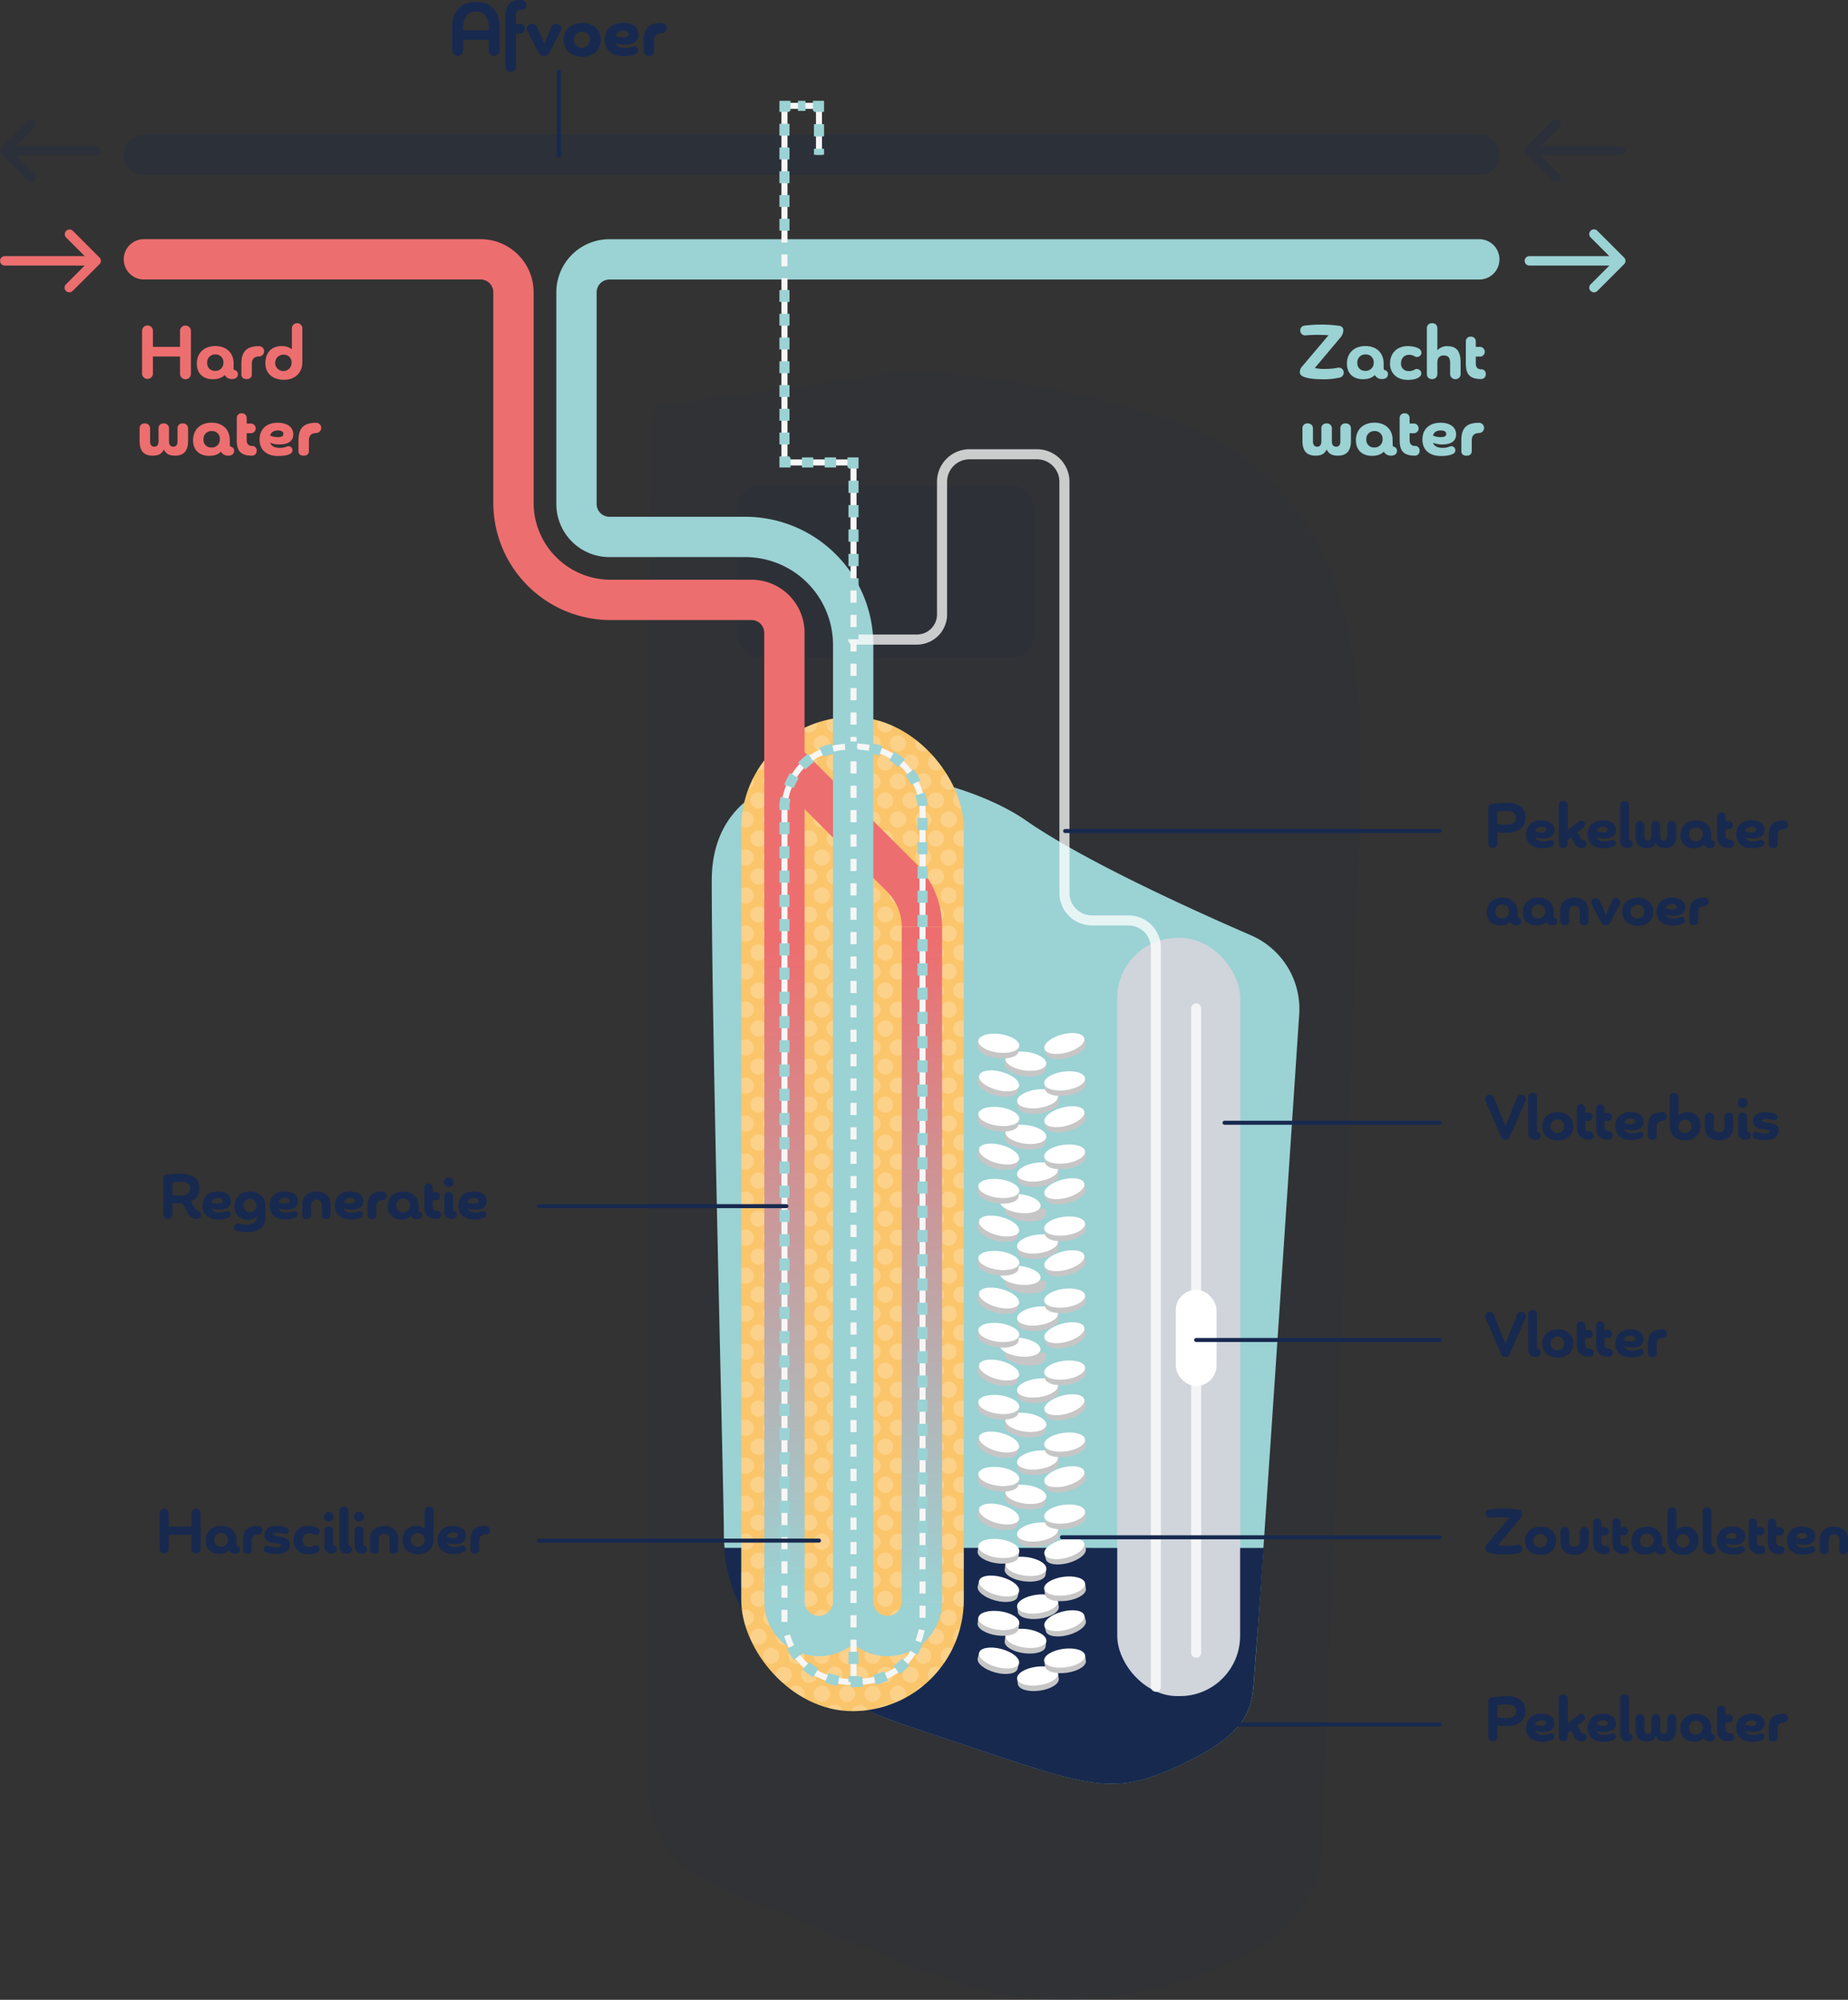 <svg id="Layer_1" data-name="Layer 1" xmlns="http://www.w3.org/2000/svg" xmlns:xlink="http://www.w3.org/1999/xlink" viewBox="0 0 916.71 991.79"><rect x="0" y="0" width="916.71" height="991.79" fill="#333333" stroke="none"/><defs><style>.cls-1,.cls-10,.cls-11,.cls-12,.cls-13,.cls-14,.cls-15,.cls-19,.cls-20,.cls-22,.cls-23,.cls-24,.cls-25,.cls-26,.cls-27,.cls-28,.cls-29,.cls-30{fill:none;}.cls-2,.cls-4,.cls-6{fill:#17294f;}.cls-2{opacity:0.1;}.cls-3{fill:#9bd2d4;}.cls-5{fill:#fff;}.cls-6,.cls-8{opacity:0.2;}.cls-7{fill:#fbc56b;}.cls-9{clip-path:url(#clip-path);}.cls-10{stroke:#ea5b0c;}.cls-10,.cls-11,.cls-12,.cls-13,.cls-14,.cls-15,.cls-19,.cls-20,.cls-22,.cls-23,.cls-24,.cls-25,.cls-26,.cls-27,.cls-28,.cls-29,.cls-30{stroke-miterlimit:10;}.cls-10,.cls-11,.cls-12,.cls-13,.cls-14,.cls-15,.cls-19{stroke-width:20px;}.cls-11,.cls-14{stroke:#ed6e6f;}.cls-12,.cls-15,.cls-24,.cls-25,.cls-26,.cls-27,.cls-28,.cls-29,.cls-30{stroke:#9bd2d4;}.cls-12,.cls-14,.cls-19,.cls-20,.cls-22{stroke-linecap:round;}.cls-13{stroke:#1d1d1b;}.cls-16{fill:url(#linear-gradient);}.cls-17{fill:url(#linear-gradient-2);}.cls-18{fill:#c6c6c6;}.cls-19,.cls-22{stroke:#17294f;}.cls-19,.cls-31{opacity:0.25;}.cls-20{stroke:#fff;opacity:0.75;}.cls-20,.cls-24,.cls-25,.cls-26,.cls-27,.cls-28,.cls-29,.cls-30{stroke-width:5px;}.cls-21{fill:#ed6e6f;}.cls-22{stroke-width:2px;}.cls-23{stroke:#f6f6f6;stroke-width:3px;}.cls-25{stroke-dasharray:6.09 6.09;}.cls-26{stroke-dasharray:3.71 3.71;}.cls-27{stroke-dasharray:5.89 5.89;}.cls-28{stroke-dasharray:5.65 5.65;}.cls-29{stroke-dasharray:6.05 6.05;}.cls-30{stroke-dasharray:6.01 6.01;}</style><clipPath id="clip-path" transform="translate(-166.62 -129.71)"><rect class="cls-1" x="534.31" y="485.25" width="110.4" height="493.07" rx="55.2"/></clipPath><linearGradient id="linear-gradient" x1="457.31" y1="791.68" x2="457.31" y2="464.45" gradientUnits="userSpaceOnUse"><stop offset="0" stop-color="#9bd2d4"/><stop offset="1" stop-color="#ed6e6f"/></linearGradient><linearGradient id="linear-gradient-2" x1="389.14" y1="788.35" x2="389.14" y2="468.73" xlink:href="#linear-gradient"/></defs><path class="cls-2" d="M494.4,330.79l119.53-16.62s46.74-2,125.56,21.28,104.75,91.11,102.09,184.89-19.29,526.75-19.29,526.75,2,41.23-57.86,61.18-96.16,16.63-150.5-5.32-85.61-34.58-94.92-39.9-31.26-14-31.26-51.88V459.82s2.33-117.39,2.66-122S491.89,331.14,494.4,330.79Z" transform="translate(-166.62 -129.71)"/><path class="cls-3" d="M811.1,632.73a39.79,39.79,0,0,0-23.87-39.14c-31.42-13.63-83.82-37.56-111.71-57-41.54-28.89-155.84-45.9-155.84,29.92s6,303.6,6,322.9,6,68.17,93.78,97.1,96,35.92,133.8,18,34.29-30.93,36-49.88C790.72,939.08,805.75,713.24,811.1,632.73Z" transform="translate(-166.62 -129.71)"/><path class="cls-4" d="M525.85,897.36c1.45,22,13.36,62.76,93.59,89.2,87.79,28.93,96,35.92,133.8,18s34.29-30.93,36-49.88c.42-4.59,2-25.2,4.23-57.28Z" transform="translate(-166.62 -129.71)"/><rect class="cls-5" x="554.24" y="465.17" width="60.9" height="375.99" rx="29.84"/><rect class="cls-6" x="554.24" y="465.17" width="60.9" height="375.99" rx="29.84"/><rect class="cls-7" x="367.69" y="355.55" width="110.4" height="493.07" rx="55.2"/><rect class="cls-2" x="365.69" y="240.72" width="147.32" height="85.52" rx="11.49"/><g class="cls-8"><g class="cls-9"><circle class="cls-5" cx="351.06" cy="340.43" r="4.05"/><circle class="cls-5" cx="363.64" cy="340.43" r="4.05"/><circle class="cls-5" cx="376.22" cy="340.43" r="4.05"/><circle class="cls-5" cx="388.79" cy="340.43" r="4.05"/><circle class="cls-5" cx="401.37" cy="340.43" r="4.05"/><circle class="cls-5" cx="413.95" cy="340.43" r="4.05"/><circle class="cls-5" cx="426.53" cy="340.43" r="4.05"/><circle class="cls-5" cx="439.11" cy="340.43" r="4.05"/><circle class="cls-5" cx="451.69" cy="340.43" r="4.05"/><circle class="cls-5" cx="464.27" cy="340.43" r="4.05"/><circle class="cls-5" cx="476.85" cy="340.43" r="4.05"/><circle class="cls-5" cx="489.43" cy="340.43" r="4.05"/><circle class="cls-5" cx="357.35" cy="349.86" r="4.05"/><circle class="cls-5" cx="369.93" cy="349.86" r="4.05"/><circle class="cls-5" cx="382.51" cy="349.86" r="4.05"/><circle class="cls-5" cx="395.08" cy="349.86" r="4.05"/><circle class="cls-5" cx="407.66" cy="349.86" r="4.05"/><circle class="cls-5" cx="420.24" cy="349.86" r="4.05"/><circle class="cls-5" cx="432.82" cy="349.86" r="4.05"/><circle class="cls-5" cx="445.4" cy="349.86" r="4.05"/><circle class="cls-5" cx="457.98" cy="349.86" r="4.05"/><circle class="cls-5" cx="470.56" cy="349.86" r="4.05"/><circle class="cls-5" cx="483.14" cy="349.86" r="4.05"/><circle class="cls-5" cx="495.72" cy="349.86" r="4.05"/><circle class="cls-5" cx="351.06" cy="359.29" r="4.05"/><circle class="cls-5" cx="363.64" cy="359.29" r="4.05"/><circle class="cls-5" cx="376.22" cy="359.29" r="4.05"/><circle class="cls-5" cx="388.79" cy="359.29" r="4.05"/><circle class="cls-5" cx="401.37" cy="359.29" r="4.05"/><circle class="cls-5" cx="413.95" cy="359.29" r="4.05"/><circle class="cls-5" cx="426.53" cy="359.29" r="4.05"/><circle class="cls-5" cx="439.11" cy="359.29" r="4.05"/><circle class="cls-5" cx="451.69" cy="359.29" r="4.05"/><circle class="cls-5" cx="464.27" cy="359.29" r="4.05"/><circle class="cls-5" cx="476.85" cy="359.29" r="4.05"/><circle class="cls-5" cx="489.43" cy="359.29" r="4.05"/><circle class="cls-5" cx="357.35" cy="368.71" r="4.05"/><circle class="cls-5" cx="369.93" cy="368.71" r="4.05"/><circle class="cls-5" cx="382.51" cy="368.71" r="4.05"/><circle class="cls-5" cx="395.08" cy="368.71" r="4.05"/><circle class="cls-5" cx="407.66" cy="368.71" r="4.05"/><circle class="cls-5" cx="420.24" cy="368.71" r="4.05"/><circle class="cls-5" cx="432.82" cy="368.71" r="4.05"/><circle class="cls-5" cx="445.4" cy="368.71" r="4.05"/><circle class="cls-5" cx="457.98" cy="368.71" r="4.05"/><circle class="cls-5" cx="470.56" cy="368.71" r="4.05"/><circle class="cls-5" cx="483.14" cy="368.71" r="4.05"/><circle class="cls-5" cx="495.72" cy="368.71" r="4.05"/><circle class="cls-5" cx="351.06" cy="378.14" r="4.05"/><circle class="cls-5" cx="363.64" cy="378.14" r="4.05"/><circle class="cls-5" cx="376.22" cy="378.14" r="4.05"/><circle class="cls-5" cx="388.79" cy="378.14" r="4.05"/><circle class="cls-5" cx="401.37" cy="378.14" r="4.05"/><circle class="cls-5" cx="413.95" cy="378.14" r="4.05"/><circle class="cls-5" cx="426.53" cy="378.14" r="4.05"/><circle class="cls-5" cx="439.11" cy="378.14" r="4.05"/><circle class="cls-5" cx="451.69" cy="378.14" r="4.05"/><circle class="cls-5" cx="464.27" cy="378.14" r="4.05"/><circle class="cls-5" cx="476.85" cy="378.14" r="4.05"/><circle class="cls-5" cx="489.43" cy="378.14" r="4.05"/><circle class="cls-5" cx="357.35" cy="387.56" r="4.05"/><circle class="cls-5" cx="369.93" cy="387.56" r="4.05"/><circle class="cls-5" cx="382.51" cy="387.56" r="4.05"/><circle class="cls-5" cx="395.08" cy="387.56" r="4.05"/><circle class="cls-5" cx="407.66" cy="387.56" r="4.05"/><circle class="cls-5" cx="420.24" cy="387.56" r="4.05"/><circle class="cls-5" cx="432.82" cy="387.56" r="4.05"/><circle class="cls-5" cx="445.4" cy="387.56" r="4.05"/><circle class="cls-5" cx="457.98" cy="387.56" r="4.05"/><circle class="cls-5" cx="470.56" cy="387.56" r="4.05"/><circle class="cls-5" cx="483.14" cy="387.56" r="4.05"/><circle class="cls-5" cx="495.72" cy="387.56" r="4.05"/><circle class="cls-5" cx="351.06" cy="396.99" r="4.05"/><circle class="cls-5" cx="363.64" cy="396.99" r="4.05"/><circle class="cls-5" cx="376.22" cy="396.99" r="4.05"/><circle class="cls-5" cx="388.79" cy="396.99" r="4.05"/><circle class="cls-5" cx="401.37" cy="396.99" r="4.05"/><circle class="cls-5" cx="413.95" cy="396.99" r="4.05"/><circle class="cls-5" cx="426.53" cy="396.99" r="4.05"/><circle class="cls-5" cx="439.11" cy="396.99" r="4.05"/><circle class="cls-5" cx="451.69" cy="396.99" r="4.05"/><circle class="cls-5" cx="464.27" cy="396.99" r="4.05"/><circle class="cls-5" cx="476.85" cy="396.99" r="4.05"/><circle class="cls-5" cx="489.43" cy="396.99" r="4.05"/><circle class="cls-5" cx="357.35" cy="406.42" r="4.05"/><circle class="cls-5" cx="369.93" cy="406.42" r="4.05"/><circle class="cls-5" cx="382.51" cy="406.42" r="4.05"/><circle class="cls-5" cx="395.08" cy="406.42" r="4.05"/><circle class="cls-5" cx="407.66" cy="406.42" r="4.05"/><circle class="cls-5" cx="420.24" cy="406.42" r="4.05"/><circle class="cls-5" cx="432.82" cy="406.42" r="4.05"/><circle class="cls-5" cx="445.4" cy="406.42" r="4.05"/><circle class="cls-5" cx="457.98" cy="406.42" r="4.05"/><circle class="cls-5" cx="470.56" cy="406.42" r="4.05"/><circle class="cls-5" cx="483.14" cy="406.42" r="4.05"/><circle class="cls-5" cx="495.72" cy="406.42" r="4.05"/><circle class="cls-5" cx="351.06" cy="415.84" r="4.05"/><circle class="cls-5" cx="363.64" cy="415.84" r="4.05"/><circle class="cls-5" cx="376.22" cy="415.84" r="4.05"/><circle class="cls-5" cx="388.79" cy="415.84" r="4.05"/><circle class="cls-5" cx="401.37" cy="415.84" r="4.05"/><circle class="cls-5" cx="413.95" cy="415.84" r="4.05"/><circle class="cls-5" cx="426.53" cy="415.84" r="4.05"/><circle class="cls-5" cx="439.11" cy="415.84" r="4.05"/><circle class="cls-5" cx="451.69" cy="415.84" r="4.05"/><circle class="cls-5" cx="464.27" cy="415.84" r="4.05"/><circle class="cls-5" cx="476.85" cy="415.84" r="4.05"/><circle class="cls-5" cx="489.43" cy="415.84" r="4.05"/><circle class="cls-5" cx="357.35" cy="425.27" r="4.05"/><circle class="cls-5" cx="369.93" cy="425.27" r="4.05"/><circle class="cls-5" cx="382.51" cy="425.27" r="4.05"/><circle class="cls-5" cx="395.08" cy="425.27" r="4.05"/><circle class="cls-5" cx="407.66" cy="425.27" r="4.05"/><circle class="cls-5" cx="420.24" cy="425.27" r="4.05"/><circle class="cls-5" cx="432.82" cy="425.27" r="4.05"/><circle class="cls-5" cx="445.4" cy="425.27" r="4.05"/><circle class="cls-5" cx="457.98" cy="425.27" r="4.05"/><circle class="cls-5" cx="470.56" cy="425.27" r="4.05"/><circle class="cls-5" cx="483.14" cy="425.27" r="4.05"/><circle class="cls-5" cx="495.72" cy="425.27" r="4.05"/><circle class="cls-5" cx="351.06" cy="434.69" r="4.05"/><circle class="cls-5" cx="363.64" cy="434.69" r="4.05"/><circle class="cls-5" cx="376.22" cy="434.69" r="4.05"/><circle class="cls-5" cx="388.79" cy="434.69" r="4.05"/><circle class="cls-5" cx="401.37" cy="434.69" r="4.05"/><circle class="cls-5" cx="413.95" cy="434.69" r="4.05"/><circle class="cls-5" cx="426.53" cy="434.69" r="4.05"/><circle class="cls-5" cx="439.11" cy="434.69" r="4.05"/><circle class="cls-5" cx="451.69" cy="434.69" r="4.05"/><circle class="cls-5" cx="464.27" cy="434.69" r="4.05"/><circle class="cls-5" cx="476.85" cy="434.69" r="4.05"/><circle class="cls-5" cx="489.43" cy="434.69" r="4.05"/><circle class="cls-5" cx="357.35" cy="444.12" r="4.05"/><circle class="cls-5" cx="369.93" cy="444.12" r="4.05"/><circle class="cls-5" cx="382.51" cy="444.12" r="4.05"/><circle class="cls-5" cx="395.08" cy="444.12" r="4.05"/><circle class="cls-5" cx="407.66" cy="444.12" r="4.05"/><circle class="cls-5" cx="420.24" cy="444.12" r="4.05"/><circle class="cls-5" cx="432.82" cy="444.12" r="4.05"/><circle class="cls-5" cx="445.4" cy="444.12" r="4.05"/><circle class="cls-5" cx="457.98" cy="444.12" r="4.05"/><circle class="cls-5" cx="470.56" cy="444.12" r="4.05"/><circle class="cls-5" cx="483.14" cy="444.12" r="4.05"/><circle class="cls-5" cx="495.72" cy="444.12" r="4.05"/><circle class="cls-5" cx="351.06" cy="453.55" r="4.05"/><circle class="cls-5" cx="363.64" cy="453.55" r="4.05"/><circle class="cls-5" cx="376.22" cy="453.55" r="4.05"/><circle class="cls-5" cx="388.79" cy="453.55" r="4.05"/><circle class="cls-5" cx="401.37" cy="453.55" r="4.05"/><circle class="cls-5" cx="413.95" cy="453.55" r="4.05"/><circle class="cls-5" cx="426.53" cy="453.55" r="4.05"/><circle class="cls-5" cx="439.11" cy="453.55" r="4.05"/><circle class="cls-5" cx="451.69" cy="453.55" r="4.05"/><circle class="cls-5" cx="464.27" cy="453.55" r="4.05"/><circle class="cls-5" cx="476.85" cy="453.55" r="4.05"/><circle class="cls-5" cx="489.43" cy="453.55" r="4.05"/><circle class="cls-5" cx="357.35" cy="462.97" r="4.05"/><circle class="cls-5" cx="369.93" cy="462.97" r="4.05"/><circle class="cls-5" cx="382.51" cy="462.97" r="4.05"/><circle class="cls-5" cx="395.08" cy="462.97" r="4.05"/><circle class="cls-5" cx="407.66" cy="462.97" r="4.05"/><circle class="cls-5" cx="420.24" cy="462.97" r="4.05"/><circle class="cls-5" cx="432.82" cy="462.97" r="4.05"/><circle class="cls-5" cx="445.4" cy="462.97" r="4.05"/><circle class="cls-5" cx="457.98" cy="462.97" r="4.05"/><circle class="cls-5" cx="470.56" cy="462.97" r="4.05"/><circle class="cls-5" cx="483.14" cy="462.97" r="4.05"/><circle class="cls-5" cx="495.72" cy="462.97" r="4.05"/><circle class="cls-5" cx="351.06" cy="472.4" r="4.05"/><circle class="cls-5" cx="363.64" cy="472.4" r="4.05"/><circle class="cls-5" cx="376.22" cy="472.4" r="4.05"/><circle class="cls-5" cx="388.79" cy="472.4" r="4.05"/><circle class="cls-5" cx="401.37" cy="472.4" r="4.05"/><circle class="cls-5" cx="413.95" cy="472.4" r="4.05"/><circle class="cls-5" cx="426.53" cy="472.4" r="4.05"/><circle class="cls-5" cx="439.11" cy="472.4" r="4.05"/><circle class="cls-5" cx="451.69" cy="472.4" r="4.05"/><circle class="cls-5" cx="464.27" cy="472.4" r="4.05"/><circle class="cls-5" cx="476.85" cy="472.4" r="4.05"/><circle class="cls-5" cx="489.43" cy="472.4" r="4.05"/><circle class="cls-5" cx="357.35" cy="481.83" r="4.05"/><circle class="cls-5" cx="369.93" cy="481.83" r="4.05"/><circle class="cls-5" cx="382.51" cy="481.83" r="4.05"/><circle class="cls-5" cx="395.08" cy="481.83" r="4.05"/><circle class="cls-5" cx="407.66" cy="481.83" r="4.05"/><circle class="cls-5" cx="420.24" cy="481.83" r="4.05"/><circle class="cls-5" cx="432.82" cy="481.83" r="4.05"/><circle class="cls-5" cx="445.4" cy="481.83" r="4.05"/><circle class="cls-5" cx="457.98" cy="481.83" r="4.05"/><circle class="cls-5" cx="470.56" cy="481.83" r="4.05"/><circle class="cls-5" cx="483.14" cy="481.83" r="4.05"/><circle class="cls-5" cx="495.72" cy="481.83" r="4.05"/><circle class="cls-5" cx="351.06" cy="491.25" r="4.05"/><circle class="cls-5" cx="363.64" cy="491.25" r="4.05"/><circle class="cls-5" cx="376.22" cy="491.25" r="4.05"/><circle class="cls-5" cx="388.79" cy="491.25" r="4.05"/><circle class="cls-5" cx="401.37" cy="491.25" r="4.05"/><circle class="cls-5" cx="413.95" cy="491.25" r="4.05"/><circle class="cls-5" cx="426.53" cy="491.25" r="4.05"/><circle class="cls-5" cx="439.11" cy="491.25" r="4.05"/><circle class="cls-5" cx="451.69" cy="491.25" r="4.05"/><circle class="cls-5" cx="464.27" cy="491.25" r="4.05"/><circle class="cls-5" cx="476.85" cy="491.25" r="4.05"/><circle class="cls-5" cx="489.43" cy="491.25" r="4.05"/><circle class="cls-5" cx="357.35" cy="500.68" r="4.05"/><circle class="cls-5" cx="369.93" cy="500.68" r="4.05"/><circle class="cls-5" cx="382.51" cy="500.68" r="4.05"/><circle class="cls-5" cx="395.08" cy="500.68" r="4.05"/><circle class="cls-5" cx="407.66" cy="500.68" r="4.05"/><circle class="cls-5" cx="420.24" cy="500.68" r="4.05"/><circle class="cls-5" cx="432.82" cy="500.68" r="4.05"/><circle class="cls-5" cx="445.4" cy="500.68" r="4.05"/><circle class="cls-5" cx="457.98" cy="500.68" r="4.05"/><circle class="cls-5" cx="470.56" cy="500.68" r="4.05"/><circle class="cls-5" cx="483.14" cy="500.68" r="4.05"/><circle class="cls-5" cx="495.72" cy="500.68" r="4.05"/><circle class="cls-5" cx="351.06" cy="510.1" r="4.05"/><circle class="cls-5" cx="363.64" cy="510.1" r="4.05"/><circle class="cls-5" cx="376.22" cy="510.1" r="4.05"/><circle class="cls-5" cx="388.79" cy="510.1" r="4.05"/><circle class="cls-5" cx="401.37" cy="510.1" r="4.05"/><circle class="cls-5" cx="413.95" cy="510.1" r="4.05"/><circle class="cls-5" cx="426.53" cy="510.1" r="4.05"/><circle class="cls-5" cx="439.11" cy="510.1" r="4.05"/><circle class="cls-5" cx="451.69" cy="510.1" r="4.05"/><circle class="cls-5" cx="464.27" cy="510.1" r="4.05"/><circle class="cls-5" cx="476.85" cy="510.1" r="4.05"/><circle class="cls-5" cx="489.43" cy="510.1" r="4.05"/><circle class="cls-5" cx="357.35" cy="519.53" r="4.05"/><circle class="cls-5" cx="369.93" cy="519.53" r="4.05"/><circle class="cls-5" cx="382.51" cy="519.53" r="4.05"/><circle class="cls-5" cx="395.08" cy="519.53" r="4.05"/><circle class="cls-5" cx="407.66" cy="519.53" r="4.05"/><circle class="cls-5" cx="420.24" cy="519.53" r="4.05"/><circle class="cls-5" cx="432.82" cy="519.53" r="4.05"/><circle class="cls-5" cx="445.4" cy="519.53" r="4.05"/><circle class="cls-5" cx="457.98" cy="519.53" r="4.05"/><circle class="cls-5" cx="470.56" cy="519.53" r="4.05"/><circle class="cls-5" cx="483.14" cy="519.53" r="4.05"/><circle class="cls-5" cx="495.72" cy="519.53" r="4.05"/><circle class="cls-5" cx="351.06" cy="528.96" r="4.05"/><circle class="cls-5" cx="363.64" cy="528.96" r="4.05"/><circle class="cls-5" cx="376.22" cy="528.96" r="4.05"/><circle class="cls-5" cx="388.79" cy="528.96" r="4.05"/><circle class="cls-5" cx="401.37" cy="528.96" r="4.05"/><circle class="cls-5" cx="413.95" cy="528.96" r="4.05"/><circle class="cls-5" cx="426.53" cy="528.96" r="4.05"/><circle class="cls-5" cx="439.11" cy="528.96" r="4.05"/><circle class="cls-5" cx="451.69" cy="528.96" r="4.05"/><circle class="cls-5" cx="464.27" cy="528.96" r="4.05"/><circle class="cls-5" cx="476.85" cy="528.96" r="4.05"/><circle class="cls-5" cx="489.43" cy="528.96" r="4.05"/><circle class="cls-5" cx="357.35" cy="538.38" r="4.05"/><circle class="cls-5" cx="369.93" cy="538.38" r="4.05"/><circle class="cls-5" cx="382.51" cy="538.38" r="4.05"/><circle class="cls-5" cx="395.08" cy="538.38" r="4.05"/><circle class="cls-5" cx="407.66" cy="538.38" r="4.05"/><circle class="cls-5" cx="420.24" cy="538.38" r="4.05"/><circle class="cls-5" cx="432.82" cy="538.38" r="4.05"/><circle class="cls-5" cx="445.4" cy="538.38" r="4.05"/><circle class="cls-5" cx="457.98" cy="538.38" r="4.05"/><circle class="cls-5" cx="470.56" cy="538.38" r="4.05"/><circle class="cls-5" cx="483.14" cy="538.38" r="4.05"/><circle class="cls-5" cx="495.72" cy="538.38" r="4.05"/><circle class="cls-5" cx="351.06" cy="547.81" r="4.05"/><circle class="cls-5" cx="363.64" cy="547.81" r="4.05"/><circle class="cls-5" cx="376.22" cy="547.81" r="4.05"/><circle class="cls-5" cx="388.79" cy="547.81" r="4.05"/><circle class="cls-5" cx="401.37" cy="547.81" r="4.05"/><circle class="cls-5" cx="413.95" cy="547.81" r="4.05"/><circle class="cls-5" cx="426.53" cy="547.81" r="4.05"/><circle class="cls-5" cx="439.11" cy="547.81" r="4.05"/><circle class="cls-5" cx="451.69" cy="547.81" r="4.05"/><circle class="cls-5" cx="464.27" cy="547.81" r="4.05"/><circle class="cls-5" cx="476.85" cy="547.81" r="4.05"/><circle class="cls-5" cx="489.43" cy="547.81" r="4.05"/><circle class="cls-5" cx="357.35" cy="557.23" r="4.05"/><circle class="cls-5" cx="369.93" cy="557.23" r="4.05"/><circle class="cls-5" cx="382.51" cy="557.23" r="4.05"/><circle class="cls-5" cx="395.08" cy="557.23" r="4.05"/><circle class="cls-5" cx="407.66" cy="557.23" r="4.05"/><circle class="cls-5" cx="420.24" cy="557.23" r="4.05"/><circle class="cls-5" cx="432.82" cy="557.23" r="4.05"/><circle class="cls-5" cx="445.4" cy="557.23" r="4.05"/><circle class="cls-5" cx="457.98" cy="557.23" r="4.05"/><circle class="cls-5" cx="470.56" cy="557.23" r="4.05"/><circle class="cls-5" cx="483.14" cy="557.23" r="4.05"/><circle class="cls-5" cx="495.72" cy="557.23" r="4.05"/><circle class="cls-5" cx="351.06" cy="566.66" r="4.05"/><circle class="cls-5" cx="363.64" cy="566.66" r="4.05"/><circle class="cls-5" cx="376.22" cy="566.66" r="4.05"/><circle class="cls-5" cx="388.79" cy="566.66" r="4.05"/><circle class="cls-5" cx="401.37" cy="566.66" r="4.05"/><circle class="cls-5" cx="413.95" cy="566.66" r="4.05"/><circle class="cls-5" cx="426.53" cy="566.66" r="4.05"/><circle class="cls-5" cx="439.11" cy="566.66" r="4.05"/><circle class="cls-5" cx="451.69" cy="566.66" r="4.05"/><circle class="cls-5" cx="464.27" cy="566.66" r="4.05"/><circle class="cls-5" cx="476.85" cy="566.66" r="4.05"/><circle class="cls-5" cx="489.43" cy="566.66" r="4.05"/><circle class="cls-5" cx="357.35" cy="576.09" r="4.05"/><circle class="cls-5" cx="369.93" cy="576.09" r="4.05"/><circle class="cls-5" cx="382.51" cy="576.09" r="4.05"/><circle class="cls-5" cx="395.08" cy="576.09" r="4.05"/><circle class="cls-5" cx="407.66" cy="576.09" r="4.05"/><circle class="cls-5" cx="420.24" cy="576.09" r="4.05"/><circle class="cls-5" cx="432.82" cy="576.09" r="4.05"/><circle class="cls-5" cx="445.4" cy="576.09" r="4.05"/><circle class="cls-5" cx="457.98" cy="576.09" r="4.05"/><circle class="cls-5" cx="470.56" cy="576.09" r="4.05"/><circle class="cls-5" cx="483.14" cy="576.09" r="4.05"/><circle class="cls-5" cx="495.72" cy="576.09" r="4.05"/><circle class="cls-5" cx="351.06" cy="585.51" r="4.05"/><circle class="cls-5" cx="363.64" cy="585.51" r="4.05"/><circle class="cls-5" cx="376.22" cy="585.51" r="4.05"/><circle class="cls-5" cx="388.79" cy="585.51" r="4.05"/><circle class="cls-5" cx="401.37" cy="585.51" r="4.05"/><circle class="cls-5" cx="413.95" cy="585.51" r="4.05"/><circle class="cls-5" cx="426.53" cy="585.51" r="4.05"/><circle class="cls-5" cx="439.11" cy="585.51" r="4.05"/><circle class="cls-5" cx="451.69" cy="585.51" r="4.05"/><circle class="cls-5" cx="464.27" cy="585.51" r="4.05"/><circle class="cls-5" cx="476.85" cy="585.51" r="4.05"/><circle class="cls-5" cx="489.43" cy="585.51" r="4.05"/><circle class="cls-5" cx="357.35" cy="594.94" r="4.05"/><circle class="cls-5" cx="369.93" cy="594.94" r="4.05"/><circle class="cls-5" cx="382.51" cy="594.94" r="4.05"/><circle class="cls-5" cx="395.08" cy="594.94" r="4.05"/><circle class="cls-5" cx="407.66" cy="594.94" r="4.05"/><circle class="cls-5" cx="420.24" cy="594.94" r="4.05"/><circle class="cls-5" cx="432.82" cy="594.94" r="4.05"/><circle class="cls-5" cx="445.4" cy="594.94" r="4.05"/><circle class="cls-5" cx="457.98" cy="594.94" r="4.05"/><circle class="cls-5" cx="470.56" cy="594.94" r="4.05"/><circle class="cls-5" cx="483.14" cy="594.94" r="4.05"/><circle class="cls-5" cx="495.72" cy="594.94" r="4.05"/><circle class="cls-5" cx="351.06" cy="604.36" r="4.05"/><circle class="cls-5" cx="363.64" cy="604.36" r="4.05"/><circle class="cls-5" cx="376.22" cy="604.36" r="4.05"/><circle class="cls-5" cx="388.79" cy="604.36" r="4.05"/><circle class="cls-5" cx="401.37" cy="604.36" r="4.05"/><circle class="cls-5" cx="413.95" cy="604.36" r="4.05"/><circle class="cls-5" cx="426.53" cy="604.36" r="4.05"/><circle class="cls-5" cx="439.11" cy="604.36" r="4.05"/><circle class="cls-5" cx="451.69" cy="604.36" r="4.05"/><circle class="cls-5" cx="464.27" cy="604.36" r="4.05"/><circle class="cls-5" cx="476.85" cy="604.36" r="4.05"/><circle class="cls-5" cx="489.43" cy="604.36" r="4.05"/><circle class="cls-5" cx="357.35" cy="613.79" r="4.05"/><circle class="cls-5" cx="369.93" cy="613.79" r="4.05"/><circle class="cls-5" cx="382.51" cy="613.79" r="4.05"/><circle class="cls-5" cx="395.08" cy="613.79" r="4.05"/><circle class="cls-5" cx="407.66" cy="613.79" r="4.05"/><circle class="cls-5" cx="420.24" cy="613.79" r="4.05"/><circle class="cls-5" cx="432.82" cy="613.79" r="4.05"/><circle class="cls-5" cx="445.4" cy="613.79" r="4.05"/><circle class="cls-5" cx="457.98" cy="613.79" r="4.05"/><circle class="cls-5" cx="470.56" cy="613.79" r="4.05"/><circle class="cls-5" cx="483.14" cy="613.79" r="4.05"/><circle class="cls-5" cx="495.72" cy="613.79" r="4.05"/><circle class="cls-5" cx="351.06" cy="623.22" r="4.05"/><circle class="cls-5" cx="363.64" cy="623.22" r="4.05"/><circle class="cls-5" cx="376.22" cy="623.22" r="4.05"/><circle class="cls-5" cx="388.79" cy="623.22" r="4.05"/><circle class="cls-5" cx="401.37" cy="623.22" r="4.05"/><circle class="cls-5" cx="413.95" cy="623.22" r="4.05"/><circle class="cls-5" cx="426.53" cy="623.22" r="4.05"/><circle class="cls-5" cx="439.11" cy="623.22" r="4.05"/><circle class="cls-5" cx="451.69" cy="623.22" r="4.05"/><circle class="cls-5" cx="464.27" cy="623.22" r="4.05"/><circle class="cls-5" cx="476.85" cy="623.22" r="4.05"/><circle class="cls-5" cx="489.43" cy="623.22" r="4.05"/><circle class="cls-5" cx="357.35" cy="632.64" r="4.05"/><circle class="cls-5" cx="369.93" cy="632.64" r="4.05"/><circle class="cls-5" cx="382.51" cy="632.64" r="4.05"/><circle class="cls-5" cx="395.08" cy="632.64" r="4.05"/><circle class="cls-5" cx="407.66" cy="632.64" r="4.05"/><circle class="cls-5" cx="420.24" cy="632.64" r="4.05"/><circle class="cls-5" cx="432.82" cy="632.64" r="4.05"/><circle class="cls-5" cx="445.4" cy="632.64" r="4.05"/><circle class="cls-5" cx="457.98" cy="632.64" r="4.05"/><circle class="cls-5" cx="470.56" cy="632.64" r="4.05"/><circle class="cls-5" cx="483.14" cy="632.64" r="4.05"/><circle class="cls-5" cx="495.72" cy="632.64" r="4.05"/><circle class="cls-5" cx="351.06" cy="642.07" r="4.05"/><circle class="cls-5" cx="363.64" cy="642.07" r="4.05"/><circle class="cls-5" cx="376.22" cy="642.07" r="4.05"/><circle class="cls-5" cx="388.79" cy="642.07" r="4.05"/><circle class="cls-5" cx="401.37" cy="642.07" r="4.05"/><circle class="cls-5" cx="413.95" cy="642.07" r="4.05"/><circle class="cls-5" cx="426.53" cy="642.07" r="4.05"/><circle class="cls-5" cx="439.11" cy="642.07" r="4.05"/><circle class="cls-5" cx="451.69" cy="642.07" r="4.05"/><circle class="cls-5" cx="464.27" cy="642.07" r="4.05"/><circle class="cls-5" cx="476.85" cy="642.07" r="4.05"/><circle class="cls-5" cx="489.43" cy="642.07" r="4.05"/><circle class="cls-5" cx="357.35" cy="651.49" r="4.05"/><circle class="cls-5" cx="369.93" cy="651.49" r="4.05"/><circle class="cls-5" cx="382.51" cy="651.49" r="4.05"/><circle class="cls-5" cx="395.08" cy="651.49" r="4.05"/><circle class="cls-5" cx="407.66" cy="651.49" r="4.05"/><circle class="cls-5" cx="420.24" cy="651.49" r="4.05"/><circle class="cls-5" cx="432.82" cy="651.49" r="4.05"/><circle class="cls-5" cx="445.4" cy="651.49" r="4.05"/><circle class="cls-5" cx="457.98" cy="651.49" r="4.05"/><circle class="cls-5" cx="470.56" cy="651.49" r="4.05"/><circle class="cls-5" cx="483.14" cy="651.49" r="4.05"/><circle class="cls-5" cx="495.72" cy="651.49" r="4.05"/><circle class="cls-5" cx="351.06" cy="660.92" r="4.05"/><circle class="cls-5" cx="363.64" cy="660.92" r="4.05"/><circle class="cls-5" cx="376.22" cy="660.92" r="4.05"/><circle class="cls-5" cx="388.79" cy="660.92" r="4.05"/><circle class="cls-5" cx="401.37" cy="660.92" r="4.05"/><circle class="cls-5" cx="413.95" cy="660.92" r="4.05"/><circle class="cls-5" cx="426.53" cy="660.92" r="4.05"/><circle class="cls-5" cx="439.11" cy="660.92" r="4.05"/><circle class="cls-5" cx="451.69" cy="660.92" r="4.05"/><circle class="cls-5" cx="464.27" cy="660.92" r="4.05"/><circle class="cls-5" cx="476.85" cy="660.92" r="4.05"/><circle class="cls-5" cx="489.43" cy="660.92" r="4.05"/><circle class="cls-5" cx="357.35" cy="670.35" r="4.05"/><circle class="cls-5" cx="369.93" cy="670.35" r="4.05"/><circle class="cls-5" cx="382.51" cy="670.35" r="4.05"/><circle class="cls-5" cx="395.08" cy="670.35" r="4.05"/><circle class="cls-5" cx="407.66" cy="670.35" r="4.05"/><circle class="cls-5" cx="420.24" cy="670.35" r="4.05"/><circle class="cls-5" cx="432.82" cy="670.35" r="4.05"/><circle class="cls-5" cx="445.4" cy="670.35" r="4.05"/><circle class="cls-5" cx="457.98" cy="670.35" r="4.05"/><circle class="cls-5" cx="470.56" cy="670.35" r="4.05"/><circle class="cls-5" cx="483.14" cy="670.35" r="4.05"/><circle class="cls-5" cx="495.72" cy="670.35" r="4.05"/><circle class="cls-5" cx="351.06" cy="679.77" r="4.05"/><circle class="cls-5" cx="363.64" cy="679.77" r="4.05"/><circle class="cls-5" cx="376.22" cy="679.77" r="4.05"/><circle class="cls-5" cx="388.79" cy="679.77" r="4.05"/><circle class="cls-5" cx="401.37" cy="679.77" r="4.05"/><circle class="cls-5" cx="413.95" cy="679.77" r="4.05"/><circle class="cls-5" cx="426.53" cy="679.77" r="4.05"/><circle class="cls-5" cx="439.11" cy="679.77" r="4.05"/><circle class="cls-5" cx="451.69" cy="679.77" r="4.05"/><circle class="cls-5" cx="464.27" cy="679.77" r="4.05"/><circle class="cls-5" cx="476.85" cy="679.77" r="4.05"/><circle class="cls-5" cx="489.43" cy="679.77" r="4.05"/><circle class="cls-5" cx="357.35" cy="689.2" r="4.05"/><circle class="cls-5" cx="369.93" cy="689.2" r="4.05"/><circle class="cls-5" cx="382.51" cy="689.2" r="4.05"/><circle class="cls-5" cx="395.08" cy="689.2" r="4.05"/><circle class="cls-5" cx="407.66" cy="689.2" r="4.05"/><circle class="cls-5" cx="420.24" cy="689.2" r="4.05"/><circle class="cls-5" cx="432.82" cy="689.2" r="4.05"/><circle class="cls-5" cx="445.4" cy="689.2" r="4.05"/><circle class="cls-5" cx="457.98" cy="689.2" r="4.05"/><circle class="cls-5" cx="470.56" cy="689.2" r="4.05"/><circle class="cls-5" cx="483.14" cy="689.2" r="4.05"/><circle class="cls-5" cx="495.72" cy="689.2" r="4.05"/><circle class="cls-5" cx="351.06" cy="698.62" r="4.05"/><circle class="cls-5" cx="363.64" cy="698.62" r="4.05"/><circle class="cls-5" cx="376.22" cy="698.62" r="4.05"/><circle class="cls-5" cx="388.79" cy="698.62" r="4.05"/><circle class="cls-5" cx="401.37" cy="698.62" r="4.05"/><circle class="cls-5" cx="413.95" cy="698.62" r="4.05"/><circle class="cls-5" cx="426.53" cy="698.62" r="4.05"/><circle class="cls-5" cx="439.11" cy="698.62" r="4.05"/><circle class="cls-5" cx="451.69" cy="698.62" r="4.05"/><circle class="cls-5" cx="464.27" cy="698.62" r="4.05"/><circle class="cls-5" cx="476.85" cy="698.62" r="4.05"/><circle class="cls-5" cx="489.43" cy="698.62" r="4.05"/><circle class="cls-5" cx="357.35" cy="708.05" r="4.05"/><circle class="cls-5" cx="369.93" cy="708.05" r="4.05"/><circle class="cls-5" cx="382.51" cy="708.05" r="4.05"/><circle class="cls-5" cx="395.08" cy="708.05" r="4.05"/><circle class="cls-5" cx="407.66" cy="708.05" r="4.05"/><circle class="cls-5" cx="420.24" cy="708.05" r="4.05"/><circle class="cls-5" cx="432.82" cy="708.05" r="4.05"/><circle class="cls-5" cx="445.4" cy="708.05" r="4.05"/><circle class="cls-5" cx="457.98" cy="708.05" r="4.05"/><circle class="cls-5" cx="470.56" cy="708.05" r="4.05"/><circle class="cls-5" cx="483.14" cy="708.05" r="4.05"/><circle class="cls-5" cx="495.72" cy="708.05" r="4.05"/><circle class="cls-5" cx="351.06" cy="717.48" r="4.05"/><circle class="cls-5" cx="363.64" cy="717.48" r="4.05"/><circle class="cls-5" cx="376.22" cy="717.48" r="4.05"/><circle class="cls-5" cx="388.79" cy="717.48" r="4.05"/><circle class="cls-5" cx="401.37" cy="717.48" r="4.05"/><circle class="cls-5" cx="413.95" cy="717.48" r="4.05"/><circle class="cls-5" cx="426.53" cy="717.48" r="4.05"/><circle class="cls-5" cx="439.11" cy="717.48" r="4.05"/><circle class="cls-5" cx="451.69" cy="717.48" r="4.05"/><circle class="cls-5" cx="464.27" cy="717.48" r="4.05"/><circle class="cls-5" cx="476.85" cy="717.48" r="4.05"/><circle class="cls-5" cx="489.43" cy="717.48" r="4.05"/><circle class="cls-5" cx="357.35" cy="726.9" r="4.05"/><circle class="cls-5" cx="369.93" cy="726.9" r="4.05"/><circle class="cls-5" cx="382.51" cy="726.9" r="4.05"/><circle class="cls-5" cx="395.08" cy="726.9" r="4.05"/><circle class="cls-5" cx="407.66" cy="726.9" r="4.05"/><circle class="cls-5" cx="420.24" cy="726.9" r="4.05"/><circle class="cls-5" cx="432.82" cy="726.9" r="4.05"/><circle class="cls-5" cx="445.4" cy="726.9" r="4.05"/><circle class="cls-5" cx="457.98" cy="726.9" r="4.05"/><circle class="cls-5" cx="470.56" cy="726.9" r="4.05"/><circle class="cls-5" cx="483.14" cy="726.9" r="4.05"/><circle class="cls-5" cx="495.72" cy="726.9" r="4.05"/><circle class="cls-5" cx="351.06" cy="736.33" r="4.05"/><circle class="cls-5" cx="363.64" cy="736.33" r="4.05"/><circle class="cls-5" cx="376.22" cy="736.33" r="4.05"/><circle class="cls-5" cx="388.79" cy="736.33" r="4.05"/><circle class="cls-5" cx="401.37" cy="736.33" r="4.05"/><circle class="cls-5" cx="413.95" cy="736.33" r="4.05"/><circle class="cls-5" cx="426.53" cy="736.33" r="4.05"/><circle class="cls-5" cx="439.11" cy="736.33" r="4.05"/><circle class="cls-5" cx="451.69" cy="736.33" r="4.05"/><circle class="cls-5" cx="464.27" cy="736.33" r="4.05"/><circle class="cls-5" cx="476.85" cy="736.33" r="4.05"/><circle class="cls-5" cx="489.43" cy="736.33" r="4.05"/><circle class="cls-5" cx="357.35" cy="745.75" r="4.05"/><circle class="cls-5" cx="369.93" cy="745.75" r="4.05"/><circle class="cls-5" cx="382.51" cy="745.75" r="4.05"/><circle class="cls-5" cx="395.08" cy="745.75" r="4.05"/><circle class="cls-5" cx="407.66" cy="745.75" r="4.05"/><circle class="cls-5" cx="420.24" cy="745.75" r="4.05"/><circle class="cls-5" cx="432.82" cy="745.75" r="4.05"/><circle class="cls-5" cx="445.4" cy="745.75" r="4.05"/><circle class="cls-5" cx="457.98" cy="745.75" r="4.05"/><circle class="cls-5" cx="470.56" cy="745.75" r="4.05"/><circle class="cls-5" cx="483.14" cy="745.75" r="4.05"/><circle class="cls-5" cx="495.72" cy="745.75" r="4.05"/><circle class="cls-5" cx="351.06" cy="755.18" r="4.05"/><circle class="cls-5" cx="363.64" cy="755.18" r="4.05"/><circle class="cls-5" cx="376.22" cy="755.18" r="4.05"/><circle class="cls-5" cx="388.79" cy="755.18" r="4.05"/><circle class="cls-5" cx="401.37" cy="755.18" r="4.05"/><circle class="cls-5" cx="413.95" cy="755.18" r="4.05"/><circle class="cls-5" cx="426.53" cy="755.18" r="4.05"/><circle class="cls-5" cx="439.11" cy="755.18" r="4.05"/><circle class="cls-5" cx="451.69" cy="755.18" r="4.05"/><circle class="cls-5" cx="464.27" cy="755.18" r="4.05"/><circle class="cls-5" cx="476.85" cy="755.18" r="4.05"/><circle class="cls-5" cx="489.43" cy="755.18" r="4.05"/><circle class="cls-5" cx="357.35" cy="764.61" r="4.05"/><circle class="cls-5" cx="369.93" cy="764.61" r="4.05"/><circle class="cls-5" cx="382.51" cy="764.61" r="4.05"/><circle class="cls-5" cx="395.08" cy="764.61" r="4.05"/><circle class="cls-5" cx="407.66" cy="764.61" r="4.05"/><circle class="cls-5" cx="420.24" cy="764.61" r="4.05"/><circle class="cls-5" cx="432.82" cy="764.61" r="4.05"/><circle class="cls-5" cx="445.4" cy="764.61" r="4.05"/><circle class="cls-5" cx="457.98" cy="764.61" r="4.05"/><circle class="cls-5" cx="470.56" cy="764.61" r="4.05"/><circle class="cls-5" cx="483.14" cy="764.61" r="4.05"/><circle class="cls-5" cx="495.72" cy="764.61" r="4.05"/><circle class="cls-5" cx="351.06" cy="774.03" r="4.05"/><circle class="cls-5" cx="363.64" cy="774.03" r="4.05"/><circle class="cls-5" cx="376.22" cy="774.03" r="4.05"/><circle class="cls-5" cx="388.79" cy="774.03" r="4.05"/><circle class="cls-5" cx="401.37" cy="774.03" r="4.05"/><circle class="cls-5" cx="413.95" cy="774.03" r="4.05"/><circle class="cls-5" cx="426.53" cy="774.03" r="4.05"/><circle class="cls-5" cx="439.11" cy="774.03" r="4.05"/><circle class="cls-5" cx="451.69" cy="774.03" r="4.05"/><circle class="cls-5" cx="464.27" cy="774.03" r="4.05"/><circle class="cls-5" cx="476.85" cy="774.03" r="4.05"/><circle class="cls-5" cx="489.43" cy="774.03" r="4.05"/><circle class="cls-5" cx="357.35" cy="783.46" r="4.05"/><circle class="cls-5" cx="369.93" cy="783.46" r="4.05"/><circle class="cls-5" cx="382.51" cy="783.46" r="4.05"/><circle class="cls-5" cx="395.08" cy="783.46" r="4.05"/><circle class="cls-5" cx="407.66" cy="783.46" r="4.05"/><circle class="cls-5" cx="420.24" cy="783.46" r="4.05"/><circle class="cls-5" cx="432.82" cy="783.46" r="4.05"/><circle class="cls-5" cx="445.4" cy="783.46" r="4.05"/><circle class="cls-5" cx="457.98" cy="783.46" r="4.05"/><circle class="cls-5" cx="470.56" cy="783.46" r="4.05"/><circle class="cls-5" cx="483.14" cy="783.46" r="4.05"/><circle class="cls-5" cx="495.72" cy="783.46" r="4.05"/><circle class="cls-5" cx="351.06" cy="792.88" r="4.05"/><circle class="cls-5" cx="363.64" cy="792.88" r="4.05"/><circle class="cls-5" cx="376.22" cy="792.88" r="4.05"/><circle class="cls-5" cx="388.79" cy="792.88" r="4.05"/><circle class="cls-5" cx="401.37" cy="792.88" r="4.05"/><circle class="cls-5" cx="413.95" cy="792.88" r="4.05"/><circle class="cls-5" cx="426.53" cy="792.88" r="4.05"/><circle class="cls-5" cx="439.11" cy="792.88" r="4.05"/><circle class="cls-5" cx="451.69" cy="792.88" r="4.05"/><circle class="cls-5" cx="464.27" cy="792.88" r="4.05"/><circle class="cls-5" cx="476.85" cy="792.88" r="4.05"/><circle class="cls-5" cx="489.43" cy="792.88" r="4.05"/><circle class="cls-5" cx="357.35" cy="802.31" r="4.05"/><circle class="cls-5" cx="369.93" cy="802.31" r="4.05"/><circle class="cls-5" cx="382.51" cy="802.31" r="4.05"/><circle class="cls-5" cx="395.08" cy="802.31" r="4.05"/><circle class="cls-5" cx="407.66" cy="802.31" r="4.05"/><circle class="cls-5" cx="420.24" cy="802.31" r="4.05"/><circle class="cls-5" cx="432.82" cy="802.31" r="4.05"/><circle class="cls-5" cx="445.4" cy="802.31" r="4.05"/><circle class="cls-5" cx="457.98" cy="802.31" r="4.05"/><circle class="cls-5" cx="470.56" cy="802.31" r="4.05"/><circle class="cls-5" cx="483.14" cy="802.31" r="4.05"/><circle class="cls-5" cx="495.72" cy="802.31" r="4.05"/><circle class="cls-5" cx="351.06" cy="811.74" r="4.05"/><circle class="cls-5" cx="363.64" cy="811.74" r="4.05"/><circle class="cls-5" cx="376.22" cy="811.74" r="4.05"/><circle class="cls-5" cx="388.79" cy="811.74" r="4.05"/><circle class="cls-5" cx="401.37" cy="811.74" r="4.05"/><circle class="cls-5" cx="413.95" cy="811.74" r="4.05"/><circle class="cls-5" cx="426.53" cy="811.74" r="4.05"/><circle class="cls-5" cx="439.11" cy="811.74" r="4.05"/><circle class="cls-5" cx="451.69" cy="811.74" r="4.05"/><circle class="cls-5" cx="464.27" cy="811.74" r="4.05"/><circle class="cls-5" cx="476.85" cy="811.74" r="4.05"/><circle class="cls-5" cx="489.43" cy="811.74" r="4.05"/><circle class="cls-5" cx="357.35" cy="821.16" r="4.05"/><circle class="cls-5" cx="369.93" cy="821.16" r="4.05"/><circle class="cls-5" cx="382.51" cy="821.16" r="4.05"/><circle class="cls-5" cx="395.08" cy="821.16" r="4.05"/><circle class="cls-5" cx="407.66" cy="821.16" r="4.05"/><circle class="cls-5" cx="420.24" cy="821.16" r="4.05"/><circle class="cls-5" cx="432.82" cy="821.16" r="4.05"/><circle class="cls-5" cx="445.4" cy="821.16" r="4.05"/><circle class="cls-5" cx="457.98" cy="821.16" r="4.05"/><circle class="cls-5" cx="470.56" cy="821.16" r="4.05"/><circle class="cls-5" cx="483.14" cy="821.16" r="4.05"/><circle class="cls-5" cx="495.72" cy="821.16" r="4.05"/><circle class="cls-5" cx="351.06" cy="830.59" r="4.05"/><circle class="cls-5" cx="363.64" cy="830.59" r="4.05"/><circle class="cls-5" cx="376.22" cy="830.59" r="4.05"/><circle class="cls-5" cx="388.79" cy="830.59" r="4.05"/><circle class="cls-5" cx="401.37" cy="830.59" r="4.05"/><circle class="cls-5" cx="413.95" cy="830.59" r="4.05"/><circle class="cls-5" cx="426.53" cy="830.59" r="4.05"/><circle class="cls-5" cx="439.11" cy="830.59" r="4.05"/><circle class="cls-5" cx="451.69" cy="830.59" r="4.05"/><circle class="cls-5" cx="464.27" cy="830.59" r="4.05"/><circle class="cls-5" cx="476.85" cy="830.59" r="4.05"/><circle class="cls-5" cx="489.43" cy="830.59" r="4.05"/><circle class="cls-5" cx="357.35" cy="840.01" r="4.05"/><circle class="cls-5" cx="369.93" cy="840.01" r="4.05"/><circle class="cls-5" cx="382.51" cy="840.01" r="4.05"/><circle class="cls-5" cx="395.08" cy="840.01" r="4.05"/><circle class="cls-5" cx="407.66" cy="840.01" r="4.05"/><circle class="cls-5" cx="420.24" cy="840.01" r="4.05"/><circle class="cls-5" cx="432.82" cy="840.01" r="4.05"/><circle class="cls-5" cx="445.4" cy="840.01" r="4.05"/><circle class="cls-5" cx="457.98" cy="840.01" r="4.05"/><circle class="cls-5" cx="470.56" cy="840.01" r="4.05"/><circle class="cls-5" cx="483.14" cy="840.01" r="4.05"/><circle class="cls-5" cx="495.72" cy="840.01" r="4.05"/><circle class="cls-5" cx="351.06" cy="849.44" r="4.05"/><circle class="cls-5" cx="363.64" cy="849.44" r="4.05"/><circle class="cls-5" cx="376.22" cy="849.44" r="4.05"/><circle class="cls-5" cx="388.79" cy="849.44" r="4.05"/><circle class="cls-5" cx="401.37" cy="849.44" r="4.05"/><circle class="cls-5" cx="413.95" cy="849.44" r="4.05"/><circle class="cls-5" cx="426.53" cy="849.44" r="4.05"/><circle class="cls-5" cx="439.11" cy="849.44" r="4.05"/><circle class="cls-5" cx="451.69" cy="849.44" r="4.05"/><circle class="cls-5" cx="464.27" cy="849.44" r="4.05"/><circle class="cls-5" cx="476.85" cy="849.44" r="4.05"/><circle class="cls-5" cx="489.43" cy="849.44" r="4.05"/><circle class="cls-5" cx="357.35" cy="858.87" r="4.05"/><circle class="cls-5" cx="369.93" cy="858.87" r="4.05"/><circle class="cls-5" cx="382.51" cy="858.87" r="4.05"/><circle class="cls-5" cx="395.08" cy="858.87" r="4.05"/><circle class="cls-5" cx="407.66" cy="858.87" r="4.05"/><circle class="cls-5" cx="420.24" cy="858.87" r="4.05"/><circle class="cls-5" cx="432.82" cy="858.87" r="4.05"/><circle class="cls-5" cx="445.4" cy="858.87" r="4.05"/><circle class="cls-5" cx="457.98" cy="858.87" r="4.05"/><circle class="cls-5" cx="470.56" cy="858.87" r="4.05"/><circle class="cls-5" cx="483.14" cy="858.87" r="4.05"/><circle class="cls-5" cx="495.72" cy="858.87" r="4.05"/><circle class="cls-5" cx="351.06" cy="868.29" r="4.05"/><circle class="cls-5" cx="363.64" cy="868.29" r="4.05"/><circle class="cls-5" cx="376.22" cy="868.29" r="4.05"/><circle class="cls-5" cx="388.79" cy="868.29" r="4.05"/><circle class="cls-5" cx="401.37" cy="868.29" r="4.05"/><circle class="cls-5" cx="413.95" cy="868.29" r="4.05"/><circle class="cls-5" cx="426.53" cy="868.29" r="4.05"/><circle class="cls-5" cx="439.11" cy="868.29" r="4.05"/><circle class="cls-5" cx="451.69" cy="868.29" r="4.05"/><circle class="cls-5" cx="464.27" cy="868.29" r="4.05"/><circle class="cls-5" cx="476.85" cy="868.29" r="4.05"/><circle class="cls-5" cx="489.43" cy="868.29" r="4.05"/><circle class="cls-5" cx="357.35" cy="877.72" r="4.05"/><circle class="cls-5" cx="369.93" cy="877.72" r="4.05"/><circle class="cls-5" cx="382.51" cy="877.72" r="4.05"/><circle class="cls-5" cx="395.08" cy="877.72" r="4.05"/><circle class="cls-5" cx="407.66" cy="877.72" r="4.05"/><circle class="cls-5" cx="420.24" cy="877.72" r="4.05"/><circle class="cls-5" cx="432.82" cy="877.72" r="4.05"/><circle class="cls-5" cx="445.4" cy="877.72" r="4.05"/><circle class="cls-5" cx="457.98" cy="877.72" r="4.05"/><circle class="cls-5" cx="470.56" cy="877.72" r="4.05"/><circle class="cls-5" cx="483.14" cy="877.72" r="4.05"/><circle class="cls-5" cx="495.72" cy="877.72" r="4.05"/></g></g><path class="cls-10" d="M623.93,924.05" transform="translate(-166.62 -129.71)"/><path class="cls-11" d="M556.09,507.21l57.7,57.7a34.6,34.6,0,0,1,10.14,24.46" transform="translate(-166.62 -129.71)"/><path class="cls-12" d="M589.84,924.05V449.53A53.56,53.56,0,0,0,536.29,396H468.92a16.33,16.33,0,0,1-16.33-16.33v-105a16.33,16.33,0,0,1,16.33-16.33H900.43" transform="translate(-166.62 -129.71)"/><path class="cls-13" d="M589.84,427.22" transform="translate(-166.62 -129.71)"/><path class="cls-10" d="M555.76,924.05" transform="translate(-166.62 -129.71)"/><path class="cls-14" d="M238,258.32H405a16.33,16.33,0,0,1,16.33,16.33v104.4a48.18,48.18,0,0,0,48.18,48.17h69.89a16.33,16.33,0,0,1,16.33,16.33V589.37" transform="translate(-166.62 -129.71)"/><path class="cls-15" d="M589.84,924.05a17,17,0,0,1-34.08,0" transform="translate(-166.62 -129.71)"/><path class="cls-15" d="M623.93,924.05a17,17,0,0,1-34.09,0" transform="translate(-166.62 -129.71)"/><rect class="cls-16" x="447.31" y="459.67" width="20" height="334.67"/><rect class="cls-17" x="379.14" y="459.67" width="20" height="334.67"/><path class="cls-18" d="M685.45,652.52c.67,2.46,5.63,3.27,11.09,1.8s9.34-4.66,8.68-7.12l-.72-2.67-19.77,5.32Z" transform="translate(-166.62 -129.71)"/><ellipse class="cls-5" cx="694.62" cy="647.19" rx="10.23" ry="4.62" transform="translate(-310.94 73.04) rotate(-15.06)"/><path class="cls-18" d="M665,657.4c-.34,2.53,3.92,5.19,9.52,6s10.42-.69,10.76-3.22l.37-2.74-20.29-2.73Z" transform="translate(-166.62 -129.71)"/><ellipse class="cls-5" cx="675.52" cy="656.02" rx="4.62" ry="10.23" transform="translate(-231.13 1108.6) rotate(-82.36)"/><path class="cls-18" d="M651.57,648.52c-.34,2.53,3.93,5.19,9.53,5.94s10.42-.69,10.76-3.22l.37-2.74-20.29-2.72Z" transform="translate(-166.62 -129.71)"/><ellipse class="cls-5" cx="662.08" cy="647.14" rx="4.62" ry="10.23" transform="translate(-233.98 1087.58) rotate(-82.36)"/><path class="cls-18" d="M671.39,671.11c-.66,2.47-5.62,3.27-11.08,1.8s-9.35-4.65-8.68-7.12l.72-2.67,19.76,5.32Z" transform="translate(-166.62 -129.71)"/><ellipse class="cls-5" cx="662.23" cy="665.78" rx="4.62" ry="10.23" transform="translate(-319.39 1002.53) rotate(-74.94)"/><path class="cls-18" d="M691.84,676c.34,2.53-3.93,5.19-9.53,5.94s-10.42-.69-10.76-3.22l-.36-2.74,20.28-2.72Z" transform="translate(-166.62 -129.71)"/><ellipse class="cls-5" cx="681.33" cy="674.62" rx="10.23" ry="4.62" transform="translate(-250.28 -33.11) rotate(-7.64)"/><path class="cls-18" d="M705.27,667.12c.34,2.53-3.92,5.19-9.53,5.94s-10.41-.69-10.75-3.22l-.37-2.74,20.29-2.72Z" transform="translate(-166.62 -129.71)"/><ellipse class="cls-5" cx="694.76" cy="665.74" rx="10.23" ry="4.62" transform="translate(-248.98 -31.4) rotate(-7.64)"/><path class="cls-18" d="M685.45,688.81c.67,2.47,5.63,3.28,11.09,1.81s9.34-4.66,8.68-7.13l-.72-2.67-19.77,5.32Z" transform="translate(-166.62 -129.71)"/><ellipse class="cls-5" cx="694.62" cy="683.48" rx="10.23" ry="4.62" transform="translate(-320.37 74.29) rotate(-15.06)"/><path class="cls-18" d="M665,693.7c-.34,2.53,3.92,5.19,9.52,5.94s10.42-.69,10.76-3.22l.37-2.74L665.37,691Z" transform="translate(-166.62 -129.71)"/><ellipse class="cls-5" cx="675.52" cy="692.32" rx="4.62" ry="10.23" transform="translate(-267.11 1140.07) rotate(-82.36)"/><path class="cls-18" d="M651.57,684.82c-.34,2.53,3.93,5.19,9.53,5.94s10.42-.69,10.76-3.22l.37-2.74-20.29-2.72Z" transform="translate(-166.62 -129.71)"/><ellipse class="cls-5" cx="662.08" cy="683.44" rx="4.62" ry="10.23" transform="translate(-269.95 1119.05) rotate(-82.36)"/><path class="cls-18" d="M671.39,707.41c-.66,2.46-5.62,3.27-11.08,1.8s-9.35-4.66-8.68-7.12l.72-2.67,19.76,5.32Z" transform="translate(-166.62 -129.71)"/><ellipse class="cls-5" cx="662.23" cy="702.08" rx="4.62" ry="10.23" transform="translate(-354.44 1029.4) rotate(-74.94)"/><path class="cls-18" d="M691.84,712.3c.34,2.53-3.93,5.19-9.53,5.94s-10.42-.69-10.76-3.22l-.36-2.74,20.28-2.73Z" transform="translate(-166.62 -129.71)"/><ellipse class="cls-5" cx="681.33" cy="710.92" rx="10.23" ry="4.62" transform="translate(-255.11 -32.79) rotate(-7.64)"/><path class="cls-18" d="M705.27,703.41c.34,2.53-3.92,5.19-9.53,6s-10.41-.69-10.75-3.22l-.37-2.74,20.29-2.73Z" transform="translate(-166.62 -129.71)"/><ellipse class="cls-5" cx="694.76" cy="702.03" rx="10.23" ry="4.62" transform="translate(-253.81 -31.08) rotate(-7.64)"/><path class="cls-18" d="M685.45,724.52c.67,2.47,5.63,3.27,11.09,1.81s9.34-4.66,8.68-7.13l-.72-2.67-19.77,5.32Z" transform="translate(-166.62 -129.71)"/><ellipse class="cls-5" cx="694.62" cy="719.19" rx="10.23" ry="4.62" transform="translate(-329.65 75.52) rotate(-15.06)"/><path class="cls-18" d="M665,729.41c-.34,2.53,3.92,5.19,9.52,5.94s10.42-.69,10.76-3.22l.37-2.74-20.29-2.72Z" transform="translate(-166.62 -129.71)"/><ellipse class="cls-5" cx="675.52" cy="728.03" rx="4.62" ry="10.23" transform="matrix(0.13, -0.99, 0.99, 0.13, -302.5, 1171.03)"/><path class="cls-18" d="M651.57,720.53c-.34,2.53,3.93,5.19,9.53,5.94s10.42-.69,10.76-3.22l.37-2.74-20.29-2.72Z" transform="translate(-166.62 -129.71)"/><ellipse class="cls-5" cx="662.08" cy="719.15" rx="4.62" ry="10.23" transform="translate(-305.34 1150.01) rotate(-82.36)"/><path class="cls-18" d="M671.39,743.12c-.66,2.46-5.62,3.27-11.08,1.8s-9.35-4.66-8.68-7.12l.72-2.67,19.76,5.32Z" transform="translate(-166.62 -129.71)"/><ellipse class="cls-5" cx="662.23" cy="737.79" rx="4.62" ry="10.23" transform="translate(-388.92 1055.82) rotate(-74.94)"/><path class="cls-18" d="M691.84,748c.34,2.53-3.93,5.19-9.53,5.94s-10.42-.69-10.76-3.22l-.36-2.74,20.28-2.72Z" transform="translate(-166.62 -129.71)"/><ellipse class="cls-5" cx="681.33" cy="746.62" rx="10.23" ry="4.62" transform="translate(-259.86 -32.47) rotate(-7.64)"/><path class="cls-18" d="M705.27,739.12c.34,2.53-3.92,5.19-9.53,5.94s-10.41-.69-10.75-3.22l-.37-2.74,20.29-2.72Z" transform="translate(-166.62 -129.71)"/><ellipse class="cls-5" cx="694.76" cy="737.74" rx="10.23" ry="4.62" transform="translate(-258.56 -30.76) rotate(-7.64)"/><path class="cls-18" d="M685.45,760.23c.67,2.46,5.63,3.27,11.09,1.8s9.34-4.65,8.68-7.12l-.72-2.67-19.77,5.32Z" transform="translate(-166.62 -129.71)"/><ellipse class="cls-5" cx="694.62" cy="754.9" rx="10.23" ry="4.62" transform="translate(-338.93 76.74) rotate(-15.06)"/><path class="cls-18" d="M665,765.12c-.34,2.53,3.92,5.19,9.52,5.94s10.42-.69,10.76-3.22l.37-2.74-20.29-2.72Z" transform="translate(-166.62 -129.71)"/><ellipse class="cls-5" cx="675.52" cy="763.74" rx="4.62" ry="10.23" transform="matrix(0.13, -0.99, 0.99, 0.13, -337.89, 1201.99)"/><path class="cls-18" d="M651.57,756.24c-.34,2.53,3.93,5.19,9.53,5.94s10.42-.69,10.76-3.22l.37-2.74-20.29-2.73Z" transform="translate(-166.62 -129.71)"/><ellipse class="cls-5" cx="662.08" cy="754.86" rx="4.62" ry="10.23" transform="translate(-340.73 1180.97) rotate(-82.36)"/><path class="cls-18" d="M671.39,778.82c-.66,2.47-5.62,3.28-11.08,1.81S651,776,651.63,773.5l.72-2.67,19.76,5.32Z" transform="translate(-166.62 -129.71)"/><ellipse class="cls-5" cx="662.23" cy="773.49" rx="4.62" ry="10.23" transform="translate(-423.41 1082.25) rotate(-74.94)"/><path class="cls-18" d="M691.84,783.71c.34,2.53-3.93,5.19-9.53,5.94s-10.42-.69-10.76-3.22l-.36-2.74L691.47,781Z" transform="translate(-166.62 -129.71)"/><ellipse class="cls-5" cx="681.33" cy="782.33" rx="10.23" ry="4.62" transform="translate(-264.6 -32.15) rotate(-7.64)"/><path class="cls-18" d="M705.27,774.83c.34,2.53-3.92,5.19-9.53,5.94s-10.41-.69-10.75-3.22l-.37-2.74,20.29-2.72Z" transform="translate(-166.62 -129.71)"/><ellipse class="cls-5" cx="694.76" cy="773.45" rx="10.23" ry="4.62" transform="translate(-263.3 -30.45) rotate(-7.64)"/><path class="cls-18" d="M685.45,795.94c.67,2.46,5.63,3.27,11.09,1.8s9.34-4.66,8.68-7.12L704.5,788l-19.77,5.32Z" transform="translate(-166.62 -129.71)"/><ellipse class="cls-5" cx="694.62" cy="790.61" rx="10.23" ry="4.62" transform="translate(-348.21 77.97) rotate(-15.06)"/><path class="cls-18" d="M665,800.82c-.34,2.53,3.92,5.19,9.52,5.95s10.42-.69,10.76-3.22l.37-2.74-20.29-2.73Z" transform="translate(-166.62 -129.71)"/><ellipse class="cls-5" cx="675.52" cy="799.45" rx="4.62" ry="10.23" transform="matrix(0.13, -0.99, 0.99, 0.13, -373.28, 1232.94)"/><path class="cls-18" d="M651.57,791.94c-.34,2.53,3.93,5.19,9.53,5.95s10.42-.69,10.76-3.22l.37-2.75-20.29-2.72Z" transform="translate(-166.62 -129.71)"/><ellipse class="cls-5" cx="662.08" cy="790.56" rx="4.62" ry="10.23" transform="translate(-376.12 1211.93) rotate(-82.36)"/><path class="cls-18" d="M671.39,814.53c-.66,2.47-5.62,3.27-11.08,1.81s-9.35-4.66-8.68-7.13l.72-2.67,19.76,5.32Z" transform="translate(-166.62 -129.71)"/><ellipse class="cls-5" cx="662.23" cy="809.2" rx="4.62" ry="10.23" transform="translate(-457.89 1108.68) rotate(-74.94)"/><path class="cls-18" d="M691.84,819.42c.34,2.53-3.93,5.19-9.53,5.94s-10.42-.69-10.76-3.22l-.36-2.74,20.28-2.72Z" transform="translate(-166.62 -129.71)"/><ellipse class="cls-5" cx="681.33" cy="818.04" rx="10.23" ry="4.62" transform="translate(-269.35 -31.84) rotate(-7.64)"/><path class="cls-18" d="M705.27,810.54c.34,2.53-3.92,5.19-9.53,5.94s-10.41-.69-10.75-3.22l-.37-2.74,20.29-2.72Z" transform="translate(-166.62 -129.71)"/><ellipse class="cls-5" cx="694.76" cy="809.16" rx="10.23" ry="4.62" transform="translate(-268.05 -30.13) rotate(-7.64)"/><path class="cls-18" d="M685.45,831.65c.67,2.46,5.63,3.27,11.09,1.8s9.34-4.66,8.68-7.12l-.72-2.67L684.73,829Z" transform="translate(-166.62 -129.71)"/><ellipse class="cls-5" cx="694.62" cy="826.32" rx="10.23" ry="4.62" transform="translate(-357.49 79.2) rotate(-15.06)"/><path class="cls-18" d="M665,836.53c-.34,2.53,3.92,5.19,9.52,5.94s10.42-.69,10.76-3.22l.37-2.74-20.29-2.72Z" transform="translate(-166.62 -129.71)"/><ellipse class="cls-5" cx="675.52" cy="835.15" rx="4.62" ry="10.23" transform="translate(-408.67 1263.9) rotate(-82.36)"/><path class="cls-18" d="M651.57,827.65c-.34,2.53,3.93,5.19,9.53,5.94s10.42-.69,10.76-3.22l.37-2.74-20.29-2.72Z" transform="translate(-166.62 -129.71)"/><ellipse class="cls-5" cx="662.08" cy="826.27" rx="4.62" ry="10.23" transform="translate(-411.51 1242.89) rotate(-82.36)"/><path class="cls-18" d="M671.39,850.24c-.66,2.46-5.62,3.27-11.08,1.8s-9.35-4.66-8.68-7.12l.72-2.67,19.76,5.32Z" transform="translate(-166.62 -129.71)"/><ellipse class="cls-5" cx="662.23" cy="844.91" rx="4.62" ry="10.23" transform="translate(-492.37 1135.11) rotate(-74.94)"/><path class="cls-18" d="M691.84,855.13c.34,2.53-3.93,5.19-9.53,5.94s-10.42-.69-10.76-3.22l-.36-2.74,20.28-2.72Z" transform="translate(-166.62 -129.71)"/><ellipse class="cls-5" cx="681.33" cy="853.75" rx="10.23" ry="4.62" transform="translate(-274.1 -31.52) rotate(-7.64)"/><path class="cls-18" d="M705.27,846.25c.34,2.53-3.92,5.19-9.53,5.94S685.33,851.5,685,849l-.37-2.74,20.29-2.73Z" transform="translate(-166.62 -129.71)"/><ellipse class="cls-5" cx="694.76" cy="844.87" rx="10.23" ry="4.62" transform="translate(-272.8 -29.81) rotate(-7.64)"/><path class="cls-18" d="M685.45,867.35c.67,2.47,5.63,3.28,11.09,1.81s9.34-4.66,8.68-7.13l-.72-2.67-19.77,5.32Z" transform="translate(-166.62 -129.71)"/><ellipse class="cls-5" cx="694.62" cy="862.02" rx="10.23" ry="4.62" transform="translate(-366.77 80.42) rotate(-15.06)"/><path class="cls-18" d="M665,872.24c-.34,2.53,3.92,5.19,9.52,5.94s10.42-.69,10.76-3.22l.37-2.74-20.29-2.72Z" transform="translate(-166.62 -129.71)"/><ellipse class="cls-5" cx="675.52" cy="870.86" rx="4.62" ry="10.23" transform="translate(-444.06 1294.86) rotate(-82.36)"/><path class="cls-18" d="M651.57,863.36c-.34,2.53,3.93,5.19,9.53,5.94s10.42-.69,10.76-3.22l.37-2.74-20.29-2.72Z" transform="translate(-166.62 -129.71)"/><ellipse class="cls-5" cx="662.08" cy="861.98" rx="4.62" ry="10.23" transform="translate(-446.91 1273.85) rotate(-82.36)"/><path class="cls-18" d="M671.39,886c-.66,2.46-5.62,3.27-11.08,1.8s-9.35-4.66-8.68-7.12l.72-2.67,19.76,5.32Z" transform="translate(-166.62 -129.71)"/><ellipse class="cls-5" cx="662.23" cy="880.62" rx="4.62" ry="10.23" transform="translate(-526.85 1161.54) rotate(-74.94)"/><path class="cls-18" d="M691.84,890.83c.34,2.53-3.93,5.19-9.53,5.95s-10.42-.69-10.76-3.22l-.36-2.74,20.28-2.73Z" transform="translate(-166.62 -129.71)"/><ellipse class="cls-5" cx="681.33" cy="889.46" rx="10.23" ry="4.62" transform="translate(-278.85 -31.2) rotate(-7.64)"/><path class="cls-18" d="M705.27,882c.34,2.53-3.92,5.19-9.53,5.94s-10.41-.69-10.75-3.22l-.37-2.74,20.29-2.72Z" transform="translate(-166.62 -129.71)"/><ellipse class="cls-5" cx="694.76" cy="880.57" rx="10.23" ry="4.62" transform="translate(-277.55 -29.49) rotate(-7.64)"/><path class="cls-18" d="M685.45,903.06c.67,2.47,5.63,3.27,11.09,1.8s9.34-4.65,8.68-7.12l-.72-2.67-19.77,5.32Z" transform="translate(-166.62 -129.71)"/><ellipse class="cls-5" cx="694.62" cy="897.73" rx="10.23" ry="4.62" transform="translate(-376.05 81.65) rotate(-15.06)"/><path class="cls-18" d="M665,908c-.34,2.53,3.92,5.19,9.52,5.94s10.42-.69,10.76-3.22l.37-2.74-20.29-2.72Z" transform="translate(-166.62 -129.71)"/><ellipse class="cls-5" cx="675.52" cy="906.57" rx="4.62" ry="10.23" transform="translate(-479.45 1325.82) rotate(-82.36)"/><path class="cls-18" d="M651.57,899.07c-.34,2.53,3.93,5.19,9.53,5.94s10.42-.69,10.76-3.22l.37-2.74-20.29-2.72Z" transform="translate(-166.62 -129.71)"/><ellipse class="cls-5" cx="662.08" cy="897.69" rx="4.62" ry="10.23" transform="translate(-482.3 1304.81) rotate(-82.36)"/><path class="cls-18" d="M671.39,921.66c-.66,2.46-5.62,3.27-11.08,1.8s-9.35-4.66-8.68-7.12l.72-2.67L672.11,919Z" transform="translate(-166.62 -129.71)"/><ellipse class="cls-5" cx="662.23" cy="916.33" rx="4.62" ry="10.23" transform="translate(-561.33 1187.97) rotate(-74.94)"/><path class="cls-18" d="M691.84,926.54c.34,2.53-3.93,5.19-9.53,5.94s-10.42-.69-10.76-3.22l-.36-2.74,20.28-2.72Z" transform="translate(-166.62 -129.71)"/><ellipse class="cls-5" cx="681.33" cy="925.16" rx="10.23" ry="4.62" transform="translate(-283.6 -30.88) rotate(-7.64)"/><path class="cls-18" d="M705.27,917.66c.34,2.53-3.92,5.19-9.53,5.94s-10.41-.69-10.75-3.22l-.37-2.74,20.29-2.72Z" transform="translate(-166.62 -129.71)"/><ellipse class="cls-5" cx="694.76" cy="916.28" rx="10.23" ry="4.62" transform="translate(-282.3 -29.18) rotate(-7.64)"/><path class="cls-18" d="M685.45,938.77c.67,2.46,5.63,3.27,11.09,1.8s9.34-4.66,8.68-7.12l-.72-2.67-19.77,5.32Z" transform="translate(-166.62 -129.71)"/><ellipse class="cls-5" cx="694.62" cy="933.44" rx="10.23" ry="4.62" transform="translate(-385.33 82.88) rotate(-15.06)"/><path class="cls-18" d="M665,943.66c-.34,2.53,3.92,5.19,9.52,5.94s10.42-.69,10.76-3.22l.37-2.74-20.29-2.72Z" transform="translate(-166.62 -129.71)"/><ellipse class="cls-5" cx="675.52" cy="942.28" rx="4.62" ry="10.23" transform="translate(-514.84 1356.78) rotate(-82.36)"/><path class="cls-18" d="M651.57,934.77c-.34,2.53,3.93,5.2,9.53,6s10.42-.69,10.76-3.22l.37-2.74L651.94,932Z" transform="translate(-166.62 -129.71)"/><ellipse class="cls-5" cx="662.08" cy="933.4" rx="4.62" ry="10.23" transform="translate(-517.69 1335.77) rotate(-82.36)"/><path class="cls-18" d="M671.39,957.36c-.66,2.47-5.62,3.28-11.08,1.81s-9.35-4.66-8.68-7.13l.72-2.67,19.76,5.32Z" transform="translate(-166.62 -129.71)"/><ellipse class="cls-5" cx="662.23" cy="952.03" rx="4.62" ry="10.23" transform="translate(-595.81 1214.4) rotate(-74.94)"/><path class="cls-18" d="M691.84,962.25c.34,2.53-3.93,5.19-9.53,5.94s-10.42-.69-10.76-3.22l-.36-2.74,20.28-2.72Z" transform="translate(-166.62 -129.71)"/><ellipse class="cls-5" cx="681.33" cy="960.87" rx="10.23" ry="4.62" transform="translate(-288.35 -30.57) rotate(-7.64)"/><path class="cls-18" d="M705.27,953.37c.34,2.53-3.92,5.19-9.53,5.94s-10.41-.69-10.75-3.22l-.37-2.74,20.29-2.72Z" transform="translate(-166.62 -129.71)"/><ellipse class="cls-5" cx="694.76" cy="951.99" rx="10.23" ry="4.62" transform="translate(-287.05 -28.86) rotate(-7.64)"/><line class="cls-19" x1="71.37" y1="76.76" x2="733.81" y2="76.76"/><path class="cls-20" d="M589.84,497.73" transform="translate(-166.62 -129.71)"/><path class="cls-20" d="M740,966.28V599.81a13.63,13.63,0,0,0-13.63-13.63h-18.1a13.62,13.62,0,0,1-13.63-13.62v-204A13.63,13.63,0,0,0,681,355H647.56a13.63,13.63,0,0,0-13.63,13.63v65.78a12.49,12.49,0,0,1-12.49,12.49h-31.6" transform="translate(-166.62 -129.71)"/><line class="cls-20" x1="593.36" y1="819.67" x2="593.36" y2="500.11"/><rect class="cls-5" x="583.26" y="639.65" width="20.2" height="47.71" rx="10.1"/><path class="cls-21" d="M255.93,306.52H242.48v8.59a2.7,2.7,0,0,1-5.39,0V293.64a2.7,2.7,0,0,1,5.39,0v8.1h13.45v-8.1a2.71,2.71,0,0,1,5.4,0v21.47a2.7,2.7,0,0,1-5.4,0Z" transform="translate(-166.62 -129.71)"/><path class="cls-21" d="M282.5,312.15c0,.8.19,1.1.79,1.18a2,2,0,0,1,1.3,2.31c-.12,1-.84,2.05-2.89,2.05a3.88,3.88,0,0,1-3.61-2c-1.22,1.29-3.12,2.09-5.89,2.09-4.83,0-7.94-2.85-7.94-7.68,0-5.66,3.91-8.77,9.19-8.77,5.66,0,9.05,3.61,9.05,8.47Zm-9.05-6.65a3.87,3.87,0,0,0-4.06,4.22,3.71,3.71,0,0,0,3.95,3.91,3.88,3.88,0,0,0,4.1-4A3.79,3.79,0,0,0,273.45,305.5Z" transform="translate(-166.62 -129.71)"/><path class="cls-21" d="M286.37,310c0-6.88,3.58-8.62,8.9-8.62a2.55,2.55,0,0,1,0,5.09c-3,0-3.73,1.82-3.73,3.8v5.09c0,1.56-1,2.35-2.58,2.35s-2.59-.75-2.59-2.35Z" transform="translate(-166.62 -129.71)"/><path class="cls-21" d="M298.27,309.87c0-5.44,3.19-8.51,8-8.51a7.57,7.57,0,0,1,5.13,1.59V292.28a2.62,2.62,0,0,1,5.2,0v17.36c-.07,4.71-3.42,8.43-9.12,8.43C302.22,318.07,298.27,315.15,298.27,309.87Zm9.19-4.26a4.07,4.07,0,1,0,3.8,4.07A3.74,3.74,0,0,0,307.46,305.61Z" transform="translate(-166.62 -129.71)"/><path class="cls-21" d="M254.68,342.17a2.34,2.34,0,0,1,2.58-2.47,2.44,2.44,0,0,1,2.66,2.47v6.15c0,5.63-2.73,7.37-6.49,7.37-3.39,0-4.75-1.36-5.55-3.07-.95,2.09-2.55,3.07-5.47,3.07-3.76,0-6.54-1.63-6.54-7.37v-6.15a2.35,2.35,0,0,1,2.55-2.47,2.44,2.44,0,0,1,2.66,2.47v6.46c0,1.94.95,2.62,2.09,2.62s2.09-.68,2.09-2.62v-6.46a2.34,2.34,0,0,1,2.58-2.47,2.41,2.41,0,0,1,2.62,2.47v6.46c0,1.94,1,2.62,2.13,2.62s2.09-.68,2.09-2.62Z" transform="translate(-166.62 -129.71)"/><path class="cls-21" d="M280.63,350.15c0,.8.19,1.1.8,1.18a2,2,0,0,1,1.29,2.31c-.11,1-.83,2.05-2.88,2.05a3.88,3.88,0,0,1-3.61-2c-1.22,1.29-3.12,2.09-5.89,2.09-4.83,0-7.94-2.85-7.94-7.68,0-5.66,3.91-8.77,9.19-8.77,5.66,0,9,3.61,9,8.47Zm-9-6.65a3.87,3.87,0,0,0-4.06,4.22,3.71,3.71,0,0,0,4,3.91,3.88,3.88,0,0,0,4.1-4A3.79,3.79,0,0,0,271.59,343.5Z" transform="translate(-166.62 -129.71)"/><path class="cls-21" d="M284.09,337a2.28,2.28,0,0,1,2.44-2.32A2.32,2.32,0,0,1,289,337v2.74h1.9a2.41,2.41,0,0,1,2.55,2.43,2.37,2.37,0,0,1-2.55,2.39H289v3.38c0,1.9.84,2.93,2.78,2.93a2.17,2.17,0,0,1,2.16,2.39,2.28,2.28,0,0,1-2.43,2.43c-6.12,0-7.45-3.07-7.45-7.75Z" transform="translate(-166.62 -129.71)"/><path class="cls-21" d="M300.66,349.27c.53,1.64,2,2.55,4.83,2.55a9.14,9.14,0,0,0,3.72-.76,2,2,0,0,1,1.71,3.53c-1.44.88-3.46,1.26-6.38,1.26-6.08,0-9.16-3.38-9.16-8.17,0-5.13,3.46-8.32,9-8.32,4.18,0,7.72,1.82,7.72,5.77,0,3.73-3.12,5-6.81,5A11.18,11.18,0,0,1,300.66,349.27Zm0-3.53a9.22,9.22,0,0,0,3.8.76c1.9,0,2.74-.53,2.74-1.6s-1-1.71-2.62-1.71C302.26,343.19,301.08,344.11,300.62,345.74Z" transform="translate(-166.62 -129.71)"/><path class="cls-21" d="M314.68,348c0-6.88,3.58-8.62,8.89-8.62a2.55,2.55,0,0,1,0,5.09c-3,0-3.72,1.82-3.72,3.8v5.09c0,1.56-1,2.35-2.58,2.35s-2.59-.75-2.59-2.35Z" transform="translate(-166.62 -129.71)"/><path class="cls-3" d="M825.63,296c-1.22-.15-4-.23-5.63-.23s-4.59.15-5.77.27a2.42,2.42,0,0,1-2.62-2.47,2.35,2.35,0,0,1,2.16-2.36,64.6,64.6,0,0,1,17.14.08,2.19,2.19,0,0,1,2.09,2.28,6.31,6.31,0,0,1-1.6,3.72l-12.57,14.93a19.89,19.89,0,0,0,5.2.46,33.14,33.14,0,0,0,6.16-.57,2.41,2.41,0,0,1,3,2.39A2.56,2.56,0,0,1,831.1,317a36,36,0,0,1-8.59.8c-2.31,0-10.79-.15-11.09-3.19a4.2,4.2,0,0,1,1.18-3.23Z" transform="translate(-166.62 -129.71)"/><path class="cls-3" d="M853,312.15c0,.8.19,1.1.8,1.18a2,2,0,0,1,1.29,2.31c-.11,1-.83,2.05-2.88,2.05a3.88,3.88,0,0,1-3.61-2c-1.22,1.29-3.12,2.09-5.89,2.09-4.83,0-7.94-2.85-7.94-7.68,0-5.66,3.91-8.77,9.19-8.77,5.66,0,9,3.61,9,8.47Zm-9-6.65a3.87,3.87,0,0,0-4.06,4.22,3.71,3.71,0,0,0,4,3.91,3.88,3.88,0,0,0,4.1-4A3.79,3.79,0,0,0,844,305.5Z" transform="translate(-166.62 -129.71)"/><path class="cls-3" d="M856.18,309.83c0-4.71,3.19-8.47,8.78-8.47,1.63,0,4.52.34,6,1.59a2.25,2.25,0,0,1,.76,1.67,2.13,2.13,0,0,1-2.16,2.13,2.45,2.45,0,0,1-1.1-.26,5.17,5.17,0,0,0-3-.8,3.81,3.81,0,0,0-3.8,4.14Zm5.4,0a3.63,3.63,0,0,0,3.8,3.91,5,5,0,0,0,3-.76,2.45,2.45,0,0,1,1.1-.26,2.22,2.22,0,0,1,2.2,2.16,2.13,2.13,0,0,1-.8,1.64c-1.59,1.44-4.52,1.59-6,1.59-5.59,0-8.78-3.57-8.78-8.28Z" transform="translate(-166.62 -129.71)"/><path class="cls-3" d="M882.82,306c-2.13,0-3.12,1.26-3.19,3.23v6.16a2.39,2.39,0,0,1-2.63,2.31,2.36,2.36,0,0,1-2.58-2.31v-23.1A2.39,2.39,0,0,1,877,290a2.42,2.42,0,0,1,2.63,2.32v11.13a6.32,6.32,0,0,1,5-2.05c3.61,0,6.54,1.48,6.54,8.13v5.74a2.41,2.41,0,0,1-2.55,2.46,2.5,2.5,0,0,1-2.66-2.46v-5.78C885.93,307.17,885,306,882.82,306Z" transform="translate(-166.62 -129.71)"/><path class="cls-3" d="M893.76,299a2.28,2.28,0,0,1,2.43-2.32A2.32,2.32,0,0,1,898.7,299v2.74h1.9a2.41,2.41,0,0,1,2.55,2.43,2.37,2.37,0,0,1-2.55,2.39h-1.9v3.38c0,1.9.84,2.93,2.78,2.93a2.17,2.17,0,0,1,2.16,2.39,2.28,2.28,0,0,1-2.43,2.43c-6.12,0-7.45-3.07-7.45-7.75Z" transform="translate(-166.62 -129.71)"/><path class="cls-3" d="M831.52,342.17a2.34,2.34,0,0,1,2.58-2.47,2.44,2.44,0,0,1,2.66,2.47v6.15c0,5.63-2.74,7.37-6.5,7.37-3.38,0-4.75-1.36-5.54-3.07-1,2.09-2.55,3.07-5.47,3.07-3.77,0-6.54-1.63-6.54-7.37v-6.15a2.35,2.35,0,0,1,2.55-2.47,2.44,2.44,0,0,1,2.66,2.47v6.46c0,1.94,1,2.62,2.08,2.62s2.09-.68,2.09-2.62v-6.46a2.35,2.35,0,0,1,2.59-2.47,2.41,2.41,0,0,1,2.62,2.47v6.46c0,1.94,1,2.62,2.13,2.62s2.09-.68,2.09-2.62Z" transform="translate(-166.62 -129.71)"/><path class="cls-3" d="M857.47,350.15c0,.8.19,1.1.8,1.18a2,2,0,0,1,1.29,2.31c-.11,1-.84,2.05-2.89,2.05a3.9,3.9,0,0,1-3.61-2c-1.21,1.29-3.11,2.09-5.89,2.09-4.82,0-7.94-2.85-7.94-7.68,0-5.66,3.92-8.77,9.2-8.77,5.66,0,9,3.61,9,8.47Zm-9-6.65a3.87,3.87,0,0,0-4.07,4.22,3.71,3.71,0,0,0,3.95,3.91,3.88,3.88,0,0,0,4.11-4A3.79,3.79,0,0,0,848.43,343.5Z" transform="translate(-166.62 -129.71)"/><path class="cls-3" d="M860.93,337a2.28,2.28,0,0,1,2.43-2.32,2.32,2.32,0,0,1,2.51,2.32v2.74h1.9a2.41,2.41,0,0,1,2.55,2.43,2.37,2.37,0,0,1-2.55,2.39h-1.9v3.38c0,1.9.84,2.93,2.77,2.93a2.17,2.17,0,0,1,2.17,2.39,2.28,2.28,0,0,1-2.43,2.43c-6.12,0-7.45-3.07-7.45-7.75Z" transform="translate(-166.62 -129.71)"/><path class="cls-3" d="M877.5,349.27c.53,1.64,2,2.55,4.82,2.55a9.16,9.16,0,0,0,3.73-.76,2,2,0,0,1,1.71,3.53c-1.45.88-3.46,1.26-6.39,1.26-6.08,0-9.15-3.38-9.15-8.17,0-5.13,3.45-8.32,9-8.32,4.18,0,7.71,1.82,7.71,5.77,0,3.73-3.11,5-6.8,5A11.15,11.15,0,0,1,877.5,349.27Zm0-3.53a9.22,9.22,0,0,0,3.8.76c1.9,0,2.74-.53,2.74-1.6s-1-1.71-2.63-1.71C879.09,343.19,877.92,344.11,877.46,345.74Z" transform="translate(-166.62 -129.71)"/><path class="cls-3" d="M891.52,348c0-6.88,3.57-8.62,8.89-8.62a2.55,2.55,0,0,1,0,5.09c-3,0-3.72,1.82-3.72,3.8v5.09c0,1.56-1,2.35-2.59,2.35s-2.58-.75-2.58-2.35Z" transform="translate(-166.62 -129.71)"/><path class="cls-4" d="M409.11,149.43H396.38v5.47a2.71,2.71,0,0,1-5.4,0V143.38c0-7.94,4.11-12.72,11.74-12.72s11.74,4.78,11.74,12.72V154.9a2.68,2.68,0,0,1-5.35,0Zm-12.73-4.64h12.73v-1.44c0-5.89-3-7.91-6.39-7.91s-6.34,2-6.34,7.91Z" transform="translate(-166.62 -129.71)"/><path class="cls-4" d="M422.56,146.31V163a2.41,2.41,0,0,1-2.66,2.35,2.37,2.37,0,0,1-2.58-2.35V137.91c0-4.94,1.55-8.2,7.44-8.2,2.24,0,3,.83,3,2.43a2.16,2.16,0,0,1-2.47,2.39c-1.94,0-2.77,1.1-2.77,3.38v3.57h2.16a2.42,2.42,0,0,1,0,4.83Z" transform="translate(-166.62 -129.71)"/><path class="cls-4" d="M440.34,142.81a2.16,2.16,0,0,1,2.05-1.33,2.64,2.64,0,0,1,2.74,2.32,2.18,2.18,0,0,1-.3,1.1l-5.67,10.95a2.7,2.7,0,0,1-2.58,1.59,2.92,2.92,0,0,1-2.74-1.56l-5.69-10.94a2.55,2.55,0,0,1-.31-1.1c0-1.37,1.48-2.36,2.89-2.36a2.21,2.21,0,0,1,2.13,1.33l3.15,7a5.62,5.62,0,0,1,.57,2,7.28,7.28,0,0,1,.61-2Z" transform="translate(-166.62 -129.71)"/><path class="cls-4" d="M455.43,157.82c-5.66,0-9.2-3.46-9.2-8.36s3.54-8.36,9.2-8.36,9.19,3.46,9.19,8.36S461.05,157.82,455.43,157.82Zm0-12.38a4,4,0,1,0,3.8,4A3.71,3.71,0,0,0,455.43,145.44Z" transform="translate(-166.62 -129.71)"/><path class="cls-4" d="M471.92,151c.53,1.63,2,2.55,4.83,2.55a9.14,9.14,0,0,0,3.72-.76,2,2,0,0,1,2.73,1.82,2,2,0,0,1-1,1.71c-1.45.87-3.46,1.25-6.38,1.25-6.08,0-9.16-3.38-9.16-8.16,0-5.13,3.46-8.33,9-8.33,4.18,0,7.71,1.83,7.71,5.78,0,3.72-3.11,5-6.8,5A11.18,11.18,0,0,1,471.92,151Zm0-3.53a9.22,9.22,0,0,0,3.8.76c1.9,0,2.74-.53,2.74-1.6s-.95-1.71-2.62-1.71C473.52,144.94,472.34,145.85,471.88,147.49Z" transform="translate(-166.62 -129.71)"/><path class="cls-4" d="M485.94,149.73c0-6.88,3.57-8.63,8.89-8.63a2.55,2.55,0,0,1,0,5.1c-3,0-3.72,1.82-3.72,3.8v5.09c0,1.55-1,2.35-2.58,2.35s-2.59-.76-2.59-2.35Z" transform="translate(-166.62 -129.71)"/><path class="cls-4" d="M904.9,530.26c0-1.15.38-1.66,1.85-1.85a58.54,58.54,0,0,1,7.3-.54c5,0,9.28,1.69,9.28,7.37,0,6-5.42,7.46-9.34,7.46-1.63,0-3.32-.16-4.56-.26v5.68a2.27,2.27,0,0,1-4.53,0Zm4.53,8.17a29,29,0,0,0,4.27.28c2.2,0,5-.41,5-3.44s-2.81-3.38-5-3.38a24.11,24.11,0,0,0-4.27.32Z" transform="translate(-166.62 -129.71)"/><path class="cls-4" d="M928.12,544.9c.45,1.37,1.66,2.14,4,2.14a7.65,7.65,0,0,0,3.13-.64,1.66,1.66,0,0,1,2.29,1.53,1.69,1.69,0,0,1-.86,1.44,10.33,10.33,0,0,1-5.35,1c-5.11,0-7.69-2.84-7.69-6.86,0-4.3,2.9-7,7.59-7,3.51,0,6.47,1.53,6.47,4.84,0,3.13-2.61,4.18-5.71,4.18A9.46,9.46,0,0,1,928.12,544.9Zm0-3a7.68,7.68,0,0,0,3.19.64c1.59,0,2.3-.44,2.3-1.34s-.8-1.43-2.2-1.43C929.46,539.8,928.47,540.56,928.09,541.93Z" transform="translate(-166.62 -129.71)"/><path class="cls-4" d="M942.06,527a2,2,0,0,1,2.23,2v12.4l5.42-4.21a1.95,1.95,0,0,1,3.19,1.47,2,2,0,0,1-.82,1.53l-3.1,2.39c1.53,1.47,1.5,3.73,3.13,3.73.95,0,1.46,1,1.46,1.92a1.94,1.94,0,0,1-2,2.1c-4.31,0-4.24-4.15-5.84-5.23l-1.47,1.15v2.13a2.22,2.22,0,0,1-4.4,0V529A2,2,0,0,1,942.06,527Z" transform="translate(-166.62 -129.71)"/><path class="cls-4" d="M958.65,544.9c.44,1.37,1.66,2.14,4.05,2.14a7.6,7.6,0,0,0,3.12-.64,1.67,1.67,0,0,1,2.3,1.53,1.72,1.72,0,0,1-.86,1.44,10.35,10.35,0,0,1-5.36,1c-5.1,0-7.69-2.84-7.69-6.86,0-4.3,2.91-7,7.59-7,3.51,0,6.48,1.53,6.48,4.84,0,3.13-2.62,4.18-5.71,4.18A9.46,9.46,0,0,1,958.65,544.9Zm0-3a7.6,7.6,0,0,0,3.18.64c1.6,0,2.3-.44,2.3-1.34s-.8-1.43-2.2-1.43C960,539.8,959,540.56,958.62,541.93Z" transform="translate(-166.62 -129.71)"/><path class="cls-4" d="M974.76,545.51c0,.63.12.86.63.92a1.84,1.84,0,0,1,1.12,2.07c-.1.9-.77,1.79-2.58,1.79a3.43,3.43,0,0,1-3.58-3.67V529a2,2,0,0,1,2.17-2,2,2,0,0,1,2.24,2Z" transform="translate(-166.62 -129.71)"/><path class="cls-4" d="M993.73,538.94a2,2,0,0,1,2.17-2.08,2.06,2.06,0,0,1,2.23,2.08v5.16c0,4.72-2.29,6.19-5.45,6.19-2.84,0-4-1.15-4.66-2.58-.79,1.75-2.13,2.58-4.59,2.58-3.16,0-5.48-1.37-5.48-6.19v-5.16a2,2,0,0,1,2.13-2.08,2.06,2.06,0,0,1,2.24,2.08v5.42c0,1.62.79,2.2,1.75,2.2s1.75-.58,1.75-2.2v-5.42a2,2,0,0,1,2.17-2.08,2,2,0,0,1,2.2,2.08v5.42c0,1.62.86,2.2,1.79,2.2s1.75-.58,1.75-2.2Z" transform="translate(-166.62 -129.71)"/><path class="cls-4" d="M1015.52,545.63c0,.67.16.93.67,1a1.72,1.72,0,0,1,1.08,2c-.09.86-.7,1.72-2.42,1.72a3.25,3.25,0,0,1-3-1.66,6.45,6.45,0,0,1-4.94,1.76c-4,0-6.67-2.4-6.67-6.45,0-4.75,3.29-7.36,7.72-7.36,4.75,0,7.59,3,7.59,7.11Zm-7.59-5.58a3.25,3.25,0,0,0-3.41,3.54,3.11,3.11,0,0,0,3.31,3.29,3.26,3.26,0,0,0,3.45-3.35A3.19,3.19,0,0,0,1007.93,540.05Z" transform="translate(-166.62 -129.71)"/><path class="cls-4" d="M1018.42,534.6a1.91,1.91,0,0,1,2-2,2,2,0,0,1,2.11,2v2.3h1.59a2,2,0,0,1,2.14,2,2,2,0,0,1-2.14,2h-1.59v2.83c0,1.6.7,2.46,2.33,2.46a1.82,1.82,0,0,1,1.81,2,1.91,1.91,0,0,1-2,2c-5.13,0-6.25-2.58-6.25-6.51Z" transform="translate(-166.62 -129.71)"/><path class="cls-4" d="M1032.33,544.9c.45,1.37,1.66,2.14,4.05,2.14a7.56,7.56,0,0,0,3.12-.64,1.67,1.67,0,0,1,2.3,1.53,1.72,1.72,0,0,1-.86,1.44,10.35,10.35,0,0,1-5.36,1c-5.1,0-7.68-2.84-7.68-6.86,0-4.3,2.9-7,7.59-7,3.51,0,6.47,1.53,6.47,4.84,0,3.13-2.61,4.18-5.71,4.18A9.46,9.46,0,0,1,1032.33,544.9Zm0-3a7.61,7.61,0,0,0,3.19.64c1.59,0,2.29-.44,2.29-1.34s-.79-1.43-2.2-1.43C1033.67,539.8,1032.68,540.56,1032.3,541.93Z" transform="translate(-166.62 -129.71)"/><path class="cls-4" d="M1044.1,543.82c0-5.78,3-7.24,7.46-7.24a2.14,2.14,0,0,1,0,4.27c-2.48,0-3.12,1.53-3.12,3.19v4.27c0,1.31-.83,2-2.17,2s-2.17-.64-2.17-2Z" transform="translate(-166.62 -129.71)"/><path class="cls-4" d="M919.41,583.91c0,.67.16.93.67,1a1.71,1.71,0,0,1,1.09,1.94c-.1.87-.71,1.73-2.43,1.73a3.28,3.28,0,0,1-3-1.66,6.47,6.47,0,0,1-4.94,1.75c-4,0-6.67-2.39-6.67-6.44,0-4.75,3.29-7.37,7.72-7.37,4.75,0,7.59,3,7.59,7.12Zm-7.59-5.58a3.25,3.25,0,0,0-3.41,3.54,3.11,3.11,0,0,0,3.32,3.28,3.25,3.25,0,0,0,3.44-3.34A3.18,3.18,0,0,0,911.82,578.33Z" transform="translate(-166.62 -129.71)"/><path class="cls-4" d="M937.34,583.91c0,.67.16.93.67,1a1.7,1.7,0,0,1,1.08,1.94c-.09.87-.7,1.73-2.42,1.73a3.26,3.26,0,0,1-3-1.66,6.49,6.49,0,0,1-4.94,1.75c-4.05,0-6.67-2.39-6.67-6.44,0-4.75,3.28-7.37,7.72-7.37,4.75,0,7.59,3,7.59,7.12Zm-7.59-5.58a3.25,3.25,0,0,0-3.42,3.54,3.12,3.12,0,0,0,3.32,3.28,3.25,3.25,0,0,0,3.45-3.34A3.18,3.18,0,0,0,929.75,578.33Z" transform="translate(-166.62 -129.71)"/><path class="cls-4" d="M950.26,581.52a2.65,2.65,0,1,0-5.3,0v5a2,2,0,0,1-2.2,2.08,2,2,0,0,1-2.17-2.08v-5c0-4.59,3-6.64,7-6.64s7,2,7,6.64v5a2,2,0,0,1-2.2,2.08,2,2,0,0,1-2.17-2.08Z" transform="translate(-166.62 -129.71)"/><path class="cls-4" d="M966.4,576.29a1.81,1.81,0,0,1,1.72-1.12,2.21,2.21,0,0,1,2.3,2,1.77,1.77,0,0,1-.26.92l-4.75,9.19a2.28,2.28,0,0,1-2.17,1.34,2.47,2.47,0,0,1-2.3-1.31l-4.78-9.19a2.05,2.05,0,0,1-.25-.92,2.29,2.29,0,0,1,2.42-2,1.84,1.84,0,0,1,1.78,1.12l2.65,5.87a4.47,4.47,0,0,1,.48,1.69,6.72,6.72,0,0,1,.51-1.69Z" transform="translate(-166.62 -129.71)"/><path class="cls-4" d="M979.06,588.89c-4.75,0-7.72-2.91-7.72-7s3-7,7.72-7,7.72,2.91,7.72,7S983.78,588.89,979.06,588.89Zm0-10.4a3.39,3.39,0,1,0,3.19,3.38A3.12,3.12,0,0,0,979.06,578.49Z" transform="translate(-166.62 -129.71)"/><path class="cls-4" d="M992.91,583.18c.44,1.37,1.65,2.13,4.05,2.13a7.66,7.66,0,0,0,3.12-.63,1.65,1.65,0,0,1,1.44,3,10.3,10.3,0,0,1-5.36,1.05c-5.1,0-7.69-2.83-7.69-6.85,0-4.31,2.9-7,7.59-7,3.51,0,6.48,1.53,6.48,4.85,0,3.13-2.62,4.18-5.71,4.18A9.43,9.43,0,0,1,992.91,583.18Zm0-3a7.68,7.68,0,0,0,3.19.64c1.6,0,2.3-.45,2.3-1.34s-.8-1.44-2.2-1.44C994.24,578.07,993.26,578.84,992.87,580.21Z" transform="translate(-166.62 -129.71)"/><path class="cls-4" d="M1004.68,582.09c0-5.77,3-7.24,7.46-7.24a2.14,2.14,0,0,1,0,4.28c-2.49,0-3.13,1.53-3.13,3.19v4.27c0,1.31-.83,2-2.17,2s-2.16-.64-2.16-2Z" transform="translate(-166.62 -129.71)"/><line class="cls-22" x1="714.06" y1="412.14" x2="528.39" y2="412.14"/><path class="cls-4" d="M915.42,693.73a2.14,2.14,0,0,1-2,1.24,2.16,2.16,0,0,1-2.07-1.24l-7.84-18a2.37,2.37,0,0,1-.23-1,2.28,2.28,0,0,1,2.39-2.11,2,2,0,0,1,1.92,1.28l5.83,14.35L919.19,674a2,2,0,0,1,1.91-1.28,2.15,2.15,0,0,1,2.2,3.1Z" transform="translate(-166.62 -129.71)"/><path class="cls-4" d="M929.08,690.19c0,.64.13.86.64.93.76.15,1.21,1.14,1.11,2.07s-.76,1.78-2.58,1.78a3.41,3.41,0,0,1-3.57-3.66V673.64a2,2,0,0,1,2.17-1.95,2,2,0,0,1,2.23,1.95Z" transform="translate(-166.62 -129.71)"/><path class="cls-4" d="M939.38,695.29c-4.75,0-7.72-2.9-7.72-7s3-7,7.72-7,7.72,2.9,7.72,7S944.1,695.29,939.38,695.29Zm0-10.39a3.39,3.39,0,1,0,3.19,3.38A3.12,3.12,0,0,0,939.38,684.9Z" transform="translate(-166.62 -129.71)"/><path class="cls-4" d="M948.86,679.28a1.91,1.91,0,0,1,2-1.94,2,2,0,0,1,2.1,1.94v2.3h1.6a2,2,0,0,1,2.13,2,2,2,0,0,1-2.13,2H953v2.84c0,1.59.7,2.45,2.33,2.45a1.83,1.83,0,0,1,1.82,2,1.92,1.92,0,0,1-2,2c-5.14,0-6.25-2.58-6.25-6.5Z" transform="translate(-166.62 -129.71)"/><path class="cls-4" d="M958.39,679.28a1.91,1.91,0,0,1,2-1.94,2,2,0,0,1,2.11,1.94v2.3h1.59a2,2,0,0,1,2.14,2,2,2,0,0,1-2.14,2h-1.59v2.84c0,1.59.7,2.45,2.33,2.45a1.82,1.82,0,0,1,1.81,2,1.91,1.91,0,0,1-2,2c-5.13,0-6.25-2.58-6.25-6.5Z" transform="translate(-166.62 -129.71)"/><path class="cls-4" d="M972.3,689.58c.45,1.38,1.66,2.14,4.05,2.14a7.6,7.6,0,0,0,3.12-.64,1.67,1.67,0,0,1,2.3,1.53,1.69,1.69,0,0,1-.86,1.44,10.35,10.35,0,0,1-5.36,1.05c-5.1,0-7.68-2.84-7.68-6.85,0-4.31,2.9-7,7.59-7,3.5,0,6.47,1.53,6.47,4.85,0,3.12-2.62,4.18-5.71,4.18A9.3,9.3,0,0,1,972.3,689.58Zm0-3a7.77,7.77,0,0,0,3.19.64c1.59,0,2.29-.45,2.29-1.34s-.79-1.44-2.2-1.44C973.64,684.48,972.65,685.25,972.27,686.62Z" transform="translate(-166.62 -129.71)"/><path class="cls-4" d="M984.07,688.5c0-5.77,3-7.24,7.46-7.24a2.14,2.14,0,0,1,0,4.27c-2.49,0-3.12,1.53-3.12,3.19V693c0,1.3-.83,2-2.17,2s-2.17-.63-2.17-2Z" transform="translate(-166.62 -129.71)"/><path class="cls-4" d="M994.88,673.64a2.22,2.22,0,0,1,4.4,0v9.22a6.18,6.18,0,0,1,4.44-1.6c4.17,0,6.47,2.9,6.47,6.73,0,4.37-3,7.3-7.69,7.3-4.88,0-7.62-3.15-7.62-7.11Zm7.62,18a3,3,0,0,0,3.16-3.35,3.16,3.16,0,1,0-6.31,0A3,3,0,0,0,1002.5,691.66Z" transform="translate(-166.62 -129.71)"/><path class="cls-4" d="M1022,683.62a2,2,0,0,1,2.17-2.07,2,2,0,0,1,2.2,2.07v5c0,4.59-3.22,6.63-7,6.63s-7-2-7-6.63v-5a2,2,0,0,1,2.17-2.07,2,2,0,0,1,2.2,2.07v4.85c0,1.88,1,2.8,2.65,2.8s2.64-.92,2.64-2.8Z" transform="translate(-166.62 -129.71)"/><path class="cls-4" d="M1028.6,676.7a2.47,2.47,0,0,1,4.94,0,2.47,2.47,0,0,1-4.94,0Zm2.45,4.85a1.94,1.94,0,0,1,2.2,2v6.6c0,.64.16.86.67.93.77.15,1.21,1.14,1.12,2.07s-.77,1.78-2.58,1.78a3.42,3.42,0,0,1-3.58-3.66v-7.72C1028.88,682.19,1029.71,681.55,1031.05,681.55Z" transform="translate(-166.62 -129.71)"/><path class="cls-4" d="M1042,695.17a14.5,14.5,0,0,1-4.91-.8,1.69,1.69,0,0,1-1.21-1.6,1.72,1.72,0,0,1,2.39-1.56,15.85,15.85,0,0,0,3.73.67c1.41,0,2.39-.26,2.39-1,0-1.94-8.1.35-8.1-5,0-4.2,4.15-4.59,6.38-4.59a12.53,12.53,0,0,1,4.5.74,1.67,1.67,0,1,1-1,3.18,13.13,13.13,0,0,0-3.51-.54c-1,0-1.85.16-1.85.83,0,1.85,8.1-.29,8.1,5.17C1048.88,694.75,1044.26,695.17,1042,695.17Z" transform="translate(-166.62 -129.71)"/><line class="cls-22" x1="714.06" y1="556.83" x2="607.45" y2="556.83"/><path class="cls-4" d="M915.42,801.45a2.14,2.14,0,0,1-2,1.24,2.16,2.16,0,0,1-2.07-1.24l-7.84-18a2.33,2.33,0,0,1-.23-1,2.28,2.28,0,0,1,2.39-2.11,2,2,0,0,1,1.92,1.28L913.38,796l5.81-14.35a2,2,0,0,1,1.91-1.28,2.33,2.33,0,0,1,2.43,2.14,2.31,2.31,0,0,1-.23,1Z" transform="translate(-166.62 -129.71)"/><path class="cls-4" d="M929.08,797.91c0,.64.13.86.64.93a1.84,1.84,0,0,1,1.11,2.07c-.09.89-.76,1.78-2.58,1.78a3.41,3.41,0,0,1-3.57-3.66V781.36a2,2,0,0,1,2.17-2,2,2,0,0,1,2.23,2Z" transform="translate(-166.62 -129.71)"/><path class="cls-4" d="M939.38,803c-4.75,0-7.72-2.9-7.72-7s3-7,7.72-7,7.72,2.9,7.72,7S944.1,803,939.38,803Zm0-10.39a3.39,3.39,0,1,0,3.19,3.38A3.12,3.12,0,0,0,939.38,792.62Z" transform="translate(-166.62 -129.71)"/><path class="cls-4" d="M948.86,787a1.91,1.91,0,0,1,2-1.94A2,2,0,0,1,953,787v2.3h1.6a2,2,0,0,1,2.13,2,2,2,0,0,1-2.13,2H953v2.84c0,1.59.7,2.45,2.33,2.45a1.83,1.83,0,0,1,1.82,2,1.92,1.92,0,0,1-2,2c-5.14,0-6.25-2.58-6.25-6.5Z" transform="translate(-166.62 -129.71)"/><path class="cls-4" d="M958.39,787a1.91,1.91,0,0,1,2-1.94,2,2,0,0,1,2.11,1.94v2.3h1.59a2,2,0,0,1,2.14,2,2,2,0,0,1-2.14,2h-1.59v2.84c0,1.59.7,2.45,2.33,2.45a1.82,1.82,0,0,1,1.81,2,1.91,1.91,0,0,1-2,2c-5.13,0-6.25-2.58-6.25-6.5Z" transform="translate(-166.62 -129.71)"/><path class="cls-4" d="M972.3,797.3c.45,1.38,1.66,2.14,4.05,2.14a7.6,7.6,0,0,0,3.12-.64,1.65,1.65,0,0,1,1.44,3,10.35,10.35,0,0,1-5.36,1.05c-5.1,0-7.68-2.84-7.68-6.85,0-4.31,2.9-7,7.59-7,3.5,0,6.47,1.53,6.47,4.85,0,3.12-2.62,4.18-5.71,4.18A9.3,9.3,0,0,1,972.3,797.3Zm0-3a7.61,7.61,0,0,0,3.19.64c1.59,0,2.29-.45,2.29-1.34s-.79-1.44-2.2-1.44C973.64,792.2,972.65,793,972.27,794.34Z" transform="translate(-166.62 -129.71)"/><path class="cls-4" d="M984.07,796.22c0-5.77,3-7.24,7.46-7.24a2.14,2.14,0,0,1,0,4.27c-2.49,0-3.12,1.54-3.12,3.19v4.28c0,1.3-.83,2-2.17,2s-2.17-.63-2.17-2Z" transform="translate(-166.62 -129.71)"/><line class="cls-22" x1="714.06" y1="664.55" x2="593.36" y2="664.55"/><path class="cls-4" d="M915.39,882.37c-1-.13-3.38-.19-4.72-.19s-3.86.13-4.84.22a2,2,0,0,1-2.21-2.07,2,2,0,0,1,1.82-2,53.52,53.52,0,0,1,14.39.07,1.83,1.83,0,0,1,1.75,1.91,5.29,5.29,0,0,1-1.34,3.12L909.68,896a16.8,16.8,0,0,0,4.37.38,27.78,27.78,0,0,0,5.17-.48,2,2,0,0,1,2.52,2A2.15,2.15,0,0,1,920,900a29.9,29.9,0,0,1-7.21.67c-1.95,0-9.06-.12-9.31-2.68a3.51,3.51,0,0,1,1-2.71Z" transform="translate(-166.62 -129.71)"/><path class="cls-4" d="M930.83,900.87c-4.75,0-7.72-2.91-7.72-7s3-7,7.72-7,7.72,2.91,7.72,7S935.55,900.87,930.83,900.87Zm0-10.4a3.39,3.39,0,1,0,3.19,3.38A3.12,3.12,0,0,0,930.83,890.47Z" transform="translate(-166.62 -129.71)"/><path class="cls-4" d="M950.32,889.19a2,2,0,0,1,2.17-2.07,2,2,0,0,1,2.2,2.07v5c0,4.6-3.22,6.64-7,6.64s-7-2-7-6.64v-5a2,2,0,0,1,2.17-2.07,2,2,0,0,1,2.2,2.07V894c0,1.88,1,2.81,2.64,2.81s2.65-.93,2.65-2.81Z" transform="translate(-166.62 -129.71)"/><path class="cls-4" d="M956.89,884.86a1.91,1.91,0,0,1,2-2,2,2,0,0,1,2.11,2v2.29h1.59a2,2,0,0,1,2.14,2,2,2,0,0,1-2.14,2H961V894c0,1.6.7,2.46,2.33,2.46a1.82,1.82,0,0,1,1.81,2,1.91,1.91,0,0,1-2,2c-5.13,0-6.25-2.59-6.25-6.51Z" transform="translate(-166.62 -129.71)"/><path class="cls-4" d="M966.43,884.86a1.91,1.91,0,0,1,2-2,2,2,0,0,1,2.11,2v2.29h1.59a2,2,0,0,1,2.14,2,2,2,0,0,1-2.14,2h-1.59V894c0,1.6.7,2.46,2.32,2.46a1.82,1.82,0,0,1,1.82,2,1.91,1.91,0,0,1-2,2c-5.13,0-6.25-2.59-6.25-6.51Z" transform="translate(-166.62 -129.71)"/><path class="cls-4" d="M991.18,895.89c0,.67.16.93.67,1a1.71,1.71,0,0,1,1.08,2c-.09.86-.7,1.72-2.42,1.72a3.26,3.26,0,0,1-3-1.66,6.47,6.47,0,0,1-4.94,1.75c-4,0-6.67-2.39-6.67-6.44,0-4.75,3.29-7.37,7.72-7.37,4.75,0,7.59,3,7.59,7.12Zm-7.59-5.58a3.25,3.25,0,0,0-3.41,3.54,3.11,3.11,0,0,0,3.31,3.28,3.25,3.25,0,0,0,3.45-3.34A3.18,3.18,0,0,0,983.59,890.31Z" transform="translate(-166.62 -129.71)"/><path class="cls-4" d="M993.86,879.21a2.22,2.22,0,0,1,4.4,0v9.22a6.23,6.23,0,0,1,4.44-1.6c4.17,0,6.47,2.91,6.47,6.73,0,4.37-3,7.31-7.69,7.31-4.88,0-7.62-3.16-7.62-7.12Zm7.62,18a3,3,0,0,0,3.16-3.35,3.16,3.16,0,1,0-6.31,0A3,3,0,0,0,1001.48,897.23Z" transform="translate(-166.62 -129.71)"/><path class="cls-4" d="M1015.65,895.76c0,.64.12.86.63.93a1.84,1.84,0,0,1,1.12,2.07c-.1.89-.76,1.79-2.58,1.79a3.42,3.42,0,0,1-3.57-3.67V879.21a2,2,0,0,1,2.16-1.94,2,2,0,0,1,2.24,1.94Z" transform="translate(-166.62 -129.71)"/><path class="cls-4" d="M1022.66,895.16c.45,1.37,1.66,2.13,4.05,2.13a7.67,7.67,0,0,0,3.13-.63,1.65,1.65,0,0,1,1.43,3,10.23,10.23,0,0,1-5.35,1c-5.11,0-7.69-2.83-7.69-6.85,0-4.31,2.9-7,7.59-7,3.51,0,6.47,1.54,6.47,4.85,0,3.13-2.61,4.18-5.7,4.18A9.51,9.51,0,0,1,1022.66,895.16Zm0-3a7.68,7.68,0,0,0,3.19.64c1.6,0,2.3-.45,2.3-1.34s-.8-1.44-2.2-1.44C1024,890.05,1023,890.82,1022.63,892.19Z" transform="translate(-166.62 -129.71)"/><path class="cls-4" d="M1034.08,884.86a1.91,1.91,0,0,1,2-2,2,2,0,0,1,2.11,2v2.29h1.59a2,2,0,0,1,2.14,2,2,2,0,0,1-2.14,2h-1.59V894c0,1.6.7,2.46,2.33,2.46a1.83,1.83,0,0,1,1.82,2,1.92,1.92,0,0,1-2.05,2c-5.13,0-6.25-2.59-6.25-6.51Z" transform="translate(-166.62 -129.71)"/><path class="cls-4" d="M1043.62,884.86a1.91,1.91,0,0,1,2-2,2,2,0,0,1,2.11,2v2.29h1.59a2,2,0,0,1,2.14,2,2,2,0,0,1-2.14,2h-1.59V894c0,1.6.7,2.46,2.33,2.46a1.82,1.82,0,0,1,1.81,2,1.91,1.91,0,0,1-2,2c-5.13,0-6.25-2.59-6.25-6.51Z" transform="translate(-166.62 -129.71)"/><path class="cls-4" d="M1057.53,895.16c.44,1.37,1.66,2.13,4,2.13a7.66,7.66,0,0,0,3.12-.63,1.65,1.65,0,0,1,1.44,3,10.25,10.25,0,0,1-5.36,1c-5.1,0-7.69-2.83-7.69-6.85,0-4.31,2.91-7,7.59-7,3.51,0,6.48,1.54,6.48,4.85,0,3.13-2.62,4.18-5.71,4.18A9.46,9.46,0,0,1,1057.53,895.16Zm0-3a7.6,7.6,0,0,0,3.18.64c1.6,0,2.3-.45,2.3-1.34s-.8-1.44-2.2-1.44C1058.87,890.05,1057.88,890.82,1057.5,892.19Z" transform="translate(-166.62 -129.71)"/><path class="cls-4" d="M1079,893.5c0-2-1.08-2.81-2.65-2.81s-2.64.86-2.64,2.81v5a2,2,0,0,1-2.2,2.08,2,2,0,0,1-2.17-2.08v-5c0-4.59,3-6.64,7-6.64s7,2,7,6.64v5a2.19,2.19,0,0,1-4.37,0Z" transform="translate(-166.62 -129.71)"/><line class="cls-22" x1="714.06" y1="762.4" x2="526.8" y2="762.4"/><path class="cls-4" d="M904.9,973.34c0-1.15.38-1.66,1.85-1.85a56.62,56.62,0,0,1,7.3-.55c5,0,9.28,1.69,9.28,7.37,0,6-5.42,7.46-9.34,7.46-1.63,0-3.32-.16-4.56-.25v5.68a2.27,2.27,0,0,1-4.53,0Zm4.53,8.16a28.86,28.86,0,0,0,4.27.29c2.2,0,5-.42,5-3.45s-2.81-3.38-5-3.38a25.1,25.1,0,0,0-4.27.32Z" transform="translate(-166.62 -129.71)"/><path class="cls-4" d="M928.12,988c.45,1.38,1.66,2.14,4,2.14a7.65,7.65,0,0,0,3.13-.64,1.65,1.65,0,0,1,1.43,3,10.33,10.33,0,0,1-5.35,1c-5.11,0-7.69-2.84-7.69-6.86,0-4.3,2.9-7,7.59-7,3.51,0,6.47,1.53,6.47,4.85,0,3.12-2.61,4.18-5.71,4.18A9.3,9.3,0,0,1,928.12,988Zm0-3a7.68,7.68,0,0,0,3.19.64c1.59,0,2.3-.45,2.3-1.34s-.8-1.44-2.2-1.44C929.46,982.87,928.47,983.64,928.09,985Z" transform="translate(-166.62 -129.71)"/><path class="cls-4" d="M942.06,970.08a2,2,0,0,1,2.23,1.95v12.4l5.42-4.21a2.05,2.05,0,0,1,1.25-.44,2,2,0,0,1,1.94,1.91,2,2,0,0,1-.82,1.53l-3.1,2.39c1.53,1.47,1.5,3.74,3.13,3.74.95,0,1.46.95,1.46,1.91a1.94,1.94,0,0,1-2,2.1c-4.31,0-4.24-4.14-5.84-5.23l-1.47,1.15v2.14a2.22,2.22,0,0,1-4.4,0V972A2,2,0,0,1,942.06,970.08Z" transform="translate(-166.62 -129.71)"/><path class="cls-4" d="M958.65,988c.44,1.38,1.66,2.14,4.05,2.14a7.6,7.6,0,0,0,3.12-.64,1.65,1.65,0,0,1,1.44,3,10.35,10.35,0,0,1-5.36,1c-5.1,0-7.69-2.84-7.69-6.86,0-4.3,2.91-7,7.59-7,3.51,0,6.48,1.53,6.48,4.85,0,3.12-2.62,4.18-5.71,4.18A9.3,9.3,0,0,1,958.65,988Zm0-3a7.6,7.6,0,0,0,3.18.64c1.6,0,2.3-.45,2.3-1.34s-.8-1.44-2.2-1.44C960,982.87,959,983.64,958.62,985Z" transform="translate(-166.62 -129.71)"/><path class="cls-4" d="M974.76,988.58c0,.64.12.86.63.92a1.85,1.85,0,0,1,1.12,2.08c-.1.89-.77,1.78-2.58,1.78a3.42,3.42,0,0,1-3.58-3.66V972a2,2,0,0,1,2.17-1.95,2,2,0,0,1,2.24,1.95Z" transform="translate(-166.62 -129.71)"/><path class="cls-4" d="M993.73,982a2,2,0,0,1,2.17-2.07,2,2,0,0,1,2.23,2.07v5.17c0,4.72-2.29,6.18-5.45,6.18-2.84,0-4-1.14-4.66-2.58-.79,1.76-2.13,2.58-4.59,2.58-3.16,0-5.48-1.37-5.48-6.18V982a2,2,0,0,1,2.13-2.07,2.06,2.06,0,0,1,2.24,2.07v5.42c0,1.63.79,2.2,1.75,2.2s1.75-.57,1.75-2.2V982a2,2,0,0,1,2.17-2.07,2,2,0,0,1,2.2,2.07v5.42c0,1.63.86,2.2,1.79,2.2s1.75-.57,1.75-2.2Z" transform="translate(-166.62 -129.71)"/><path class="cls-4" d="M1015.52,988.71c0,.67.16.92.67,1a1.7,1.7,0,0,1,1.08,1.94c-.09.86-.7,1.72-2.42,1.72a3.26,3.26,0,0,1-3-1.65,6.49,6.49,0,0,1-4.94,1.75c-4,0-6.67-2.39-6.67-6.44,0-4.75,3.29-7.37,7.72-7.37,4.75,0,7.59,3,7.59,7.11Zm-7.59-5.58a3.25,3.25,0,0,0-3.41,3.54,3.11,3.11,0,0,0,3.31,3.28,3.26,3.26,0,0,0,3.45-3.35A3.18,3.18,0,0,0,1007.93,983.13Z" transform="translate(-166.62 -129.71)"/><path class="cls-4" d="M1018.42,977.67a1.91,1.91,0,0,1,2-1.94,2,2,0,0,1,2.11,1.94V980h1.59a2,2,0,0,1,2.14,2,2,2,0,0,1-2.14,2h-1.59v2.84c0,1.59.7,2.45,2.33,2.45a1.82,1.82,0,0,1,1.81,2,1.91,1.91,0,0,1-2,2c-5.13,0-6.25-2.58-6.25-6.5Z" transform="translate(-166.62 -129.71)"/><path class="cls-4" d="M1032.33,988c.45,1.38,1.66,2.14,4.05,2.14a7.56,7.56,0,0,0,3.12-.64,1.65,1.65,0,0,1,1.44,3,10.35,10.35,0,0,1-5.36,1c-5.1,0-7.68-2.84-7.68-6.86,0-4.3,2.9-7,7.59-7,3.51,0,6.47,1.53,6.47,4.85,0,3.12-2.61,4.18-5.71,4.18A9.3,9.3,0,0,1,1032.33,988Zm0-3a7.61,7.61,0,0,0,3.19.64c1.59,0,2.29-.45,2.29-1.34s-.79-1.44-2.2-1.44C1033.67,982.87,1032.68,983.64,1032.3,985Z" transform="translate(-166.62 -129.71)"/><path class="cls-4" d="M1044.1,986.89c0-5.77,3-7.24,7.46-7.24a2.14,2.14,0,0,1,0,4.27c-2.48,0-3.12,1.54-3.12,3.19v4.28c0,1.3-.83,2-2.17,2s-2.17-.63-2.17-2Z" transform="translate(-166.62 -129.71)"/><line class="cls-22" x1="714.06" y1="855.22" x2="528.39" y2="855.22"/><polyline class="cls-23" points="406.26 76.76 406.26 52.49 389.14 52.49 389.14 229.35 423.39 229.35 423.39 834.21"/><path class="cls-23" d="M555.76,934.83s2.44,29.08,34.49,29.08,34-28.68,34-28.68V529s-2.45-29.08-34.49-29.08-34,28.67-34,28.67Z" transform="translate(-166.62 -129.71)"/><line class="cls-24" x1="406.26" y1="76.76" x2="406.26" y2="73.76"/><line class="cls-25" x1="406.26" y1="67.67" x2="406.26" y2="58.54"/><polyline class="cls-24" points="406.26 55.49 406.26 52.49 403.26 52.49"/><line class="cls-26" x1="399.55" y1="52.5" x2="393.99" y2="52.5"/><polyline class="cls-24" points="392.14 52.49 389.14 52.49 389.14 55.49"/><line class="cls-27" x1="389.14" y1="61.39" x2="389.14" y2="223.41"/><polyline class="cls-24" points="389.14 226.35 389.14 229.35 392.14 229.35"/><line class="cls-28" x1="397.79" y1="229.35" x2="417.56" y2="229.35"/><polyline class="cls-24" points="420.39 229.35 423.39 229.35 423.39 232.35"/><line class="cls-29" x1="423.39" y1="238.4" x2="423.39" y2="828.18"/><line class="cls-24" x1="423.39" y1="831.21" x2="423.39" y2="834.21"/><path class="cls-30" d="M555.76,934.83s2.44,29.08,34.49,29.08,34-28.68,34-28.68V529s-2.45-29.08-34.49-29.08-34,28.67-34,28.67Z" transform="translate(-166.62 -129.71)"/><path class="cls-4" d="M261.62,890.82H250.33V898a2.27,2.27,0,0,1-4.53,0V880a2.27,2.27,0,0,1,4.53,0v6.79h11.29V880a2.27,2.27,0,0,1,4.53,0v18a2.27,2.27,0,0,1-4.53,0Z" transform="translate(-166.62 -129.71)"/><path class="cls-4" d="M283.92,895.54c0,.67.16.92.67,1a1.7,1.7,0,0,1,1.08,1.94c-.09.87-.7,1.73-2.42,1.73a3.26,3.26,0,0,1-3-1.66,6.49,6.49,0,0,1-4.94,1.75c-4,0-6.67-2.39-6.67-6.44,0-4.75,3.29-7.37,7.72-7.37,4.75,0,7.59,3,7.59,7.11ZM276.33,890a3.25,3.25,0,0,0-3.41,3.54,3.11,3.11,0,0,0,3.31,3.28,3.25,3.25,0,0,0,3.45-3.34A3.18,3.18,0,0,0,276.33,890Z" transform="translate(-166.62 -129.71)"/><path class="cls-4" d="M287.17,893.72c0-5.77,3-7.24,7.47-7.24a2.14,2.14,0,0,1,0,4.28c-2.49,0-3.13,1.53-3.13,3.19v4.27c0,1.31-.83,2-2.17,2s-2.17-.64-2.17-2Z" transform="translate(-166.62 -129.71)"/><path class="cls-4" d="M303.54,900.39a14.27,14.27,0,0,1-4.92-.8,1.7,1.7,0,0,1-1.21-1.59,1.73,1.73,0,0,1,2.4-1.57,15.85,15.85,0,0,0,3.73.67c1.4,0,2.39-.25,2.39-1,0-1.94-8.1.35-8.1-5,0-4.21,4.14-4.59,6.38-4.59a12.53,12.53,0,0,1,4.49.73,1.67,1.67,0,1,1-1,3.19,12.73,12.73,0,0,0-3.5-.54c-1,0-1.85.15-1.85.82,0,1.85,8.1-.28,8.1,5.17C310.46,900,305.83,900.39,303.54,900.39Z" transform="translate(-166.62 -129.71)"/><path class="cls-4" d="M312.21,893.59c0-4,2.68-7.11,7.37-7.11,1.37,0,3.8.29,5,1.34a1.94,1.94,0,0,1,.63,1.41,1.78,1.78,0,0,1-1.81,1.78,2.07,2.07,0,0,1-.93-.22,4.38,4.38,0,0,0-2.55-.67,3.19,3.19,0,0,0-3.19,3.47Zm4.53,0a3.06,3.06,0,0,0,3.19,3.29,4.17,4.17,0,0,0,2.55-.64,2.07,2.07,0,0,1,.93-.22,1.87,1.87,0,0,1,1.85,1.82,1.82,1.82,0,0,1-.67,1.37c-1.34,1.21-3.8,1.34-5,1.34-4.69,0-7.37-3-7.37-7Z" transform="translate(-166.62 -129.71)"/><path class="cls-4" d="M327.2,881.92a2.48,2.48,0,0,1,4.95,0,2.48,2.48,0,0,1-4.95,0Zm2.46,4.85a1.94,1.94,0,0,1,2.2,2v6.6c0,.64.16.86.67.93a1.85,1.85,0,0,1,1.12,2.07c-.13.89-.77,1.79-2.59,1.79a3.43,3.43,0,0,1-3.57-3.67v-7.72C327.49,887.41,328.32,886.77,329.66,886.77Z" transform="translate(-166.62 -129.71)"/><path class="cls-4" d="M339.42,895.41c0,.64.13.86.64.93a1.85,1.85,0,0,1,1.11,2.07c-.09.89-.76,1.79-2.58,1.79a3.42,3.42,0,0,1-3.57-3.67V878.86a2,2,0,0,1,2.17-1.94,2,2,0,0,1,2.23,1.94Z" transform="translate(-166.62 -129.71)"/><path class="cls-4" d="M342.29,881.92a2.47,2.47,0,0,1,4.94,0,2.47,2.47,0,0,1-4.94,0Zm2.46,4.85a1.94,1.94,0,0,1,2.2,2v6.6c0,.64.16.86.67.93a1.85,1.85,0,0,1,1.11,2.07c-.12.89-.76,1.79-2.58,1.79a3.42,3.42,0,0,1-3.57-3.67v-7.72C342.58,887.41,343.41,886.77,344.75,886.77Z" transform="translate(-166.62 -129.71)"/><path class="cls-4" d="M359.83,893.15c0-1.95-1.08-2.81-2.64-2.81s-2.65.86-2.65,2.81v5a2,2,0,0,1-2.2,2.08,2,2,0,0,1-2.17-2.08v-5c0-4.6,3-6.64,7-6.64s7,2,7,6.64v5a2,2,0,0,1-2.2,2.08,2,2,0,0,1-2.17-2.08Z" transform="translate(-166.62 -129.71)"/><path class="cls-4" d="M366.31,893.63c0-4.56,2.68-7.15,6.7-7.15a6.33,6.33,0,0,1,4.3,1.34v-9a2.2,2.2,0,0,1,4.37,0v14.58c-.06,3.95-2.87,7.08-7.65,7.08C369.63,900.52,366.31,898.06,366.31,893.63Zm7.72-3.58a3.42,3.42,0,1,0,3.19,3.42A3.14,3.14,0,0,0,374,890.05Z" transform="translate(-166.62 -129.71)"/><path class="cls-4" d="M388.22,894.81c.45,1.37,1.66,2.13,4,2.13a7.84,7.84,0,0,0,3.13-.63,1.65,1.65,0,0,1,1.43,3,10.33,10.33,0,0,1-5.35,1.05c-5.11,0-7.69-2.83-7.69-6.85,0-4.31,2.9-7,7.59-7,3.51,0,6.47,1.53,6.47,4.85,0,3.13-2.61,4.18-5.7,4.18A9.48,9.48,0,0,1,388.22,894.81Zm0-3a7.68,7.68,0,0,0,3.19.64c1.59,0,2.3-.45,2.3-1.34s-.8-1.44-2.2-1.44C389.56,889.7,388.57,890.47,388.19,891.84Z" transform="translate(-166.62 -129.71)"/><path class="cls-4" d="M400,893.72c0-5.77,3-7.24,7.47-7.24a2.14,2.14,0,0,1,0,4.28c-2.49,0-3.13,1.53-3.13,3.19v4.27c0,1.31-.83,2-2.17,2s-2.17-.64-2.17-2Z" transform="translate(-166.62 -129.71)"/><line class="cls-22" x1="406.26" y1="764.05" x2="267.26" y2="764.05"/><path class="cls-4" d="M247.65,714.14c0-1.24.32-1.66,2.27-1.94a50.26,50.26,0,0,1,5.77-.35c5.42,0,9.79,1.56,9.79,7a6.9,6.9,0,0,1-4.11,6.77c1.34,1.84,1.91,4,3.09,4.4.67.35,1.91.48,1.91,2.23,0,1.4-.76,2-2.42,2-4.78,0-4.75-6.7-7.4-7.65H256a28.36,28.36,0,0,1-3.86-.29v5.87a2.27,2.27,0,0,1-4.53,0Zm4.53,8.26a21.48,21.48,0,0,0,3.92.26c2.11,0,4.85-.58,4.85-3.57s-2.45-3.26-4.75-3.26a24.14,24.14,0,0,0-4,.26Z" transform="translate(-166.62 -129.71)"/><path class="cls-4" d="M271.48,728.94c.45,1.37,1.66,2.14,4,2.14a7.56,7.56,0,0,0,3.12-.64A1.67,1.67,0,0,1,281,732a1.72,1.72,0,0,1-.86,1.44,10.35,10.35,0,0,1-5.36,1.05c-5.1,0-7.68-2.84-7.68-6.86,0-4.3,2.9-7,7.59-7,3.5,0,6.47,1.53,6.47,4.84,0,3.13-2.61,4.18-5.71,4.18A9.46,9.46,0,0,1,271.48,728.94Zm0-3a7.61,7.61,0,0,0,3.19.64c1.59,0,2.29-.44,2.29-1.34s-.79-1.43-2.2-1.43C272.82,723.84,271.83,724.6,271.45,726Z" transform="translate(-166.62 -129.71)"/><path class="cls-4" d="M293.9,733a5.21,5.21,0,0,1-4.18,1.63c-4,0-6.82-2.43-6.82-6.67,0-4.43,3.12-7.33,7.72-7.33s7.62,3.12,7.68,7v5.64c0,6.09-4.72,7.49-9.12,7.49a17.92,17.92,0,0,1-5.13-.67,1.68,1.68,0,0,1-1.31-1.72,1.84,1.84,0,0,1,2.39-1.82,13.5,13.5,0,0,0,4.15.55c2.2,0,4.62-.93,4.62-3.83Zm-3.28-8.74a3.09,3.09,0,0,0-3.19,3.29,3.21,3.21,0,1,0,6.41,0A3.11,3.11,0,0,0,290.62,724.25Z" transform="translate(-166.62 -129.71)"/><path class="cls-4" d="M304.81,728.94c.45,1.37,1.66,2.14,4.05,2.14a7.65,7.65,0,0,0,3.13-.64,1.66,1.66,0,0,1,2.29,1.53,1.69,1.69,0,0,1-.86,1.44,10.35,10.35,0,0,1-5.36,1.05c-5.1,0-7.68-2.84-7.68-6.86,0-4.3,2.9-7,7.59-7,3.51,0,6.47,1.53,6.47,4.84,0,3.13-2.61,4.18-5.71,4.18A9.46,9.46,0,0,1,304.81,728.94Zm0-3a7.68,7.68,0,0,0,3.19.64c1.59,0,2.3-.44,2.3-1.34s-.8-1.43-2.21-1.43C306.15,723.84,305.16,724.6,304.78,726Z" transform="translate(-166.62 -129.71)"/><path class="cls-4" d="M326.25,727.28a2.65,2.65,0,1,0-5.3,0v5a2,2,0,0,1-2.2,2.07,2,2,0,0,1-2.17-2.07v-5c0-4.59,3-6.63,7-6.63s7,2,7,6.63v5a2,2,0,0,1-2.2,2.07,2,2,0,0,1-2.16-2.07Z" transform="translate(-166.62 -129.71)"/><path class="cls-4" d="M337.19,728.94c.44,1.37,1.66,2.14,4.05,2.14a7.64,7.64,0,0,0,3.12-.64,1.67,1.67,0,0,1,2.3,1.53,1.72,1.72,0,0,1-.86,1.44,10.35,10.35,0,0,1-5.36,1.05c-5.1,0-7.69-2.84-7.69-6.86,0-4.3,2.91-7,7.59-7,3.51,0,6.48,1.53,6.48,4.84,0,3.13-2.62,4.18-5.71,4.18A9.46,9.46,0,0,1,337.19,728.94Zm0-3a7.6,7.6,0,0,0,3.18.64c1.6,0,2.3-.44,2.3-1.34s-.8-1.43-2.2-1.43C338.53,723.84,337.54,724.6,337.16,726Z" transform="translate(-166.62 -129.71)"/><path class="cls-4" d="M349,727.86c0-5.78,3-7.24,7.46-7.24a2.14,2.14,0,0,1,0,4.27c-2.49,0-3.12,1.53-3.12,3.19v4.27c0,1.31-.83,2-2.17,2s-2.17-.64-2.17-2Z" transform="translate(-166.62 -129.71)"/><path class="cls-4" d="M374.25,729.67c0,.67.16.93.67,1a1.72,1.72,0,0,1,1.08,2c-.09.86-.7,1.72-2.42,1.72a3.25,3.25,0,0,1-3-1.66,6.44,6.44,0,0,1-4.94,1.76c-4.05,0-6.67-2.4-6.67-6.45,0-4.75,3.29-7.36,7.72-7.36,4.75,0,7.59,3,7.59,7.11Zm-7.59-5.58a3.25,3.25,0,0,0-3.41,3.54,3.11,3.11,0,0,0,3.31,3.29,3.26,3.26,0,0,0,3.45-3.35A3.18,3.18,0,0,0,366.66,724.09Z" transform="translate(-166.62 -129.71)"/><path class="cls-4" d="M377.16,718.64a1.91,1.91,0,0,1,2-1.95,2,2,0,0,1,2.1,1.95v2.3h1.6a2,2,0,1,1,0,4h-1.6v2.83c0,1.6.7,2.46,2.33,2.46a1.83,1.83,0,0,1,1.82,2,1.92,1.92,0,0,1-2,2c-5.14,0-6.25-2.58-6.25-6.51Z" transform="translate(-166.62 -129.71)"/><path class="cls-4" d="M386.72,716.06a2.48,2.48,0,0,1,4.95,0,2.48,2.48,0,0,1-4.95,0Zm2.46,4.84a1.94,1.94,0,0,1,2.2,2v6.61c0,.63.16.86.67.92a1.85,1.85,0,0,1,1.12,2.07c-.13.9-.77,1.79-2.59,1.79a3.43,3.43,0,0,1-3.57-3.67v-7.72C387,721.54,387.84,720.9,389.18,720.9Z" transform="translate(-166.62 -129.71)"/><path class="cls-4" d="M398.43,728.94c.45,1.37,1.66,2.14,4.05,2.14a7.65,7.65,0,0,0,3.13-.64A1.66,1.66,0,0,1,407.9,732a1.72,1.72,0,0,1-.86,1.44,10.35,10.35,0,0,1-5.36,1.05c-5.1,0-7.68-2.84-7.68-6.86,0-4.3,2.9-7,7.59-7,3.51,0,6.47,1.53,6.47,4.84,0,3.13-2.61,4.18-5.71,4.18A9.46,9.46,0,0,1,398.43,728.94Zm0-3a7.61,7.61,0,0,0,3.19.64c1.59,0,2.29-.44,2.29-1.34s-.79-1.43-2.2-1.43C399.77,723.84,398.78,724.6,398.4,726Z" transform="translate(-166.62 -129.71)"/><line class="cls-22" x1="390.09" y1="598.18" x2="267.26" y2="598.18"/><line class="cls-22" x1="277.24" y1="77.25" x2="277.24" y2="35.68"/><path class="cls-21" d="M199.33,273.94a2.05,2.05,0,0,1-.68-1.58,2.3,2.3,0,0,1,.69-1.65l9.28-9.28H169a2.37,2.37,0,0,1-2.34-2.44,2.32,2.32,0,0,1,2.34-2.25h39.66l-9.28-9.28a2.35,2.35,0,0,1,3.32-3.32l13.28,13.28a2.36,2.36,0,0,1,0,3.32L202.66,274A2.3,2.3,0,0,1,199.33,273.94Z" transform="translate(-166.62 -129.71)"/><g class="cls-31"><path class="cls-4" d="M183.91,189.6a2,2,0,0,1,.68,1.58,2.33,2.33,0,0,1-.68,1.65l-9.29,9.28h39.66a2.37,2.37,0,0,1,2.34,2.44,2.32,2.32,0,0,1-2.34,2.25H174.62l9.28,9.28a2.34,2.34,0,0,1-3.31,3.32l-13.28-13.28a2.34,2.34,0,0,1,0-3.32l13.28-13.28A2.29,2.29,0,0,1,183.91,189.6Z" transform="translate(-166.62 -129.71)"/></g><g class="cls-31"><path class="cls-4" d="M940.22,189.6a2,2,0,0,1,.69,1.58,2.3,2.3,0,0,1-.69,1.65l-9.28,9.28h39.65a2.37,2.37,0,0,1,2.35,2.44,2.32,2.32,0,0,1-2.35,2.25H930.94l9.28,9.28a2.35,2.35,0,0,1-3.32,3.32l-13.28-13.28a2.36,2.36,0,0,1,0-3.32l13.28-13.28A2.29,2.29,0,0,1,940.22,189.6Z" transform="translate(-166.62 -129.71)"/></g><path class="cls-3" d="M955.65,273.94a2,2,0,0,1-.68-1.58,2.3,2.3,0,0,1,.69-1.65l9.28-9.28H925.28a2.37,2.37,0,0,1-2.34-2.44,2.32,2.32,0,0,1,2.34-2.25h39.66l-9.28-9.28a2.34,2.34,0,0,1,3.31-3.32l13.28,13.28a2.34,2.34,0,0,1,0,3.32L959,274A2.29,2.29,0,0,1,955.65,273.94Z" transform="translate(-166.62 -129.71)"/></svg>